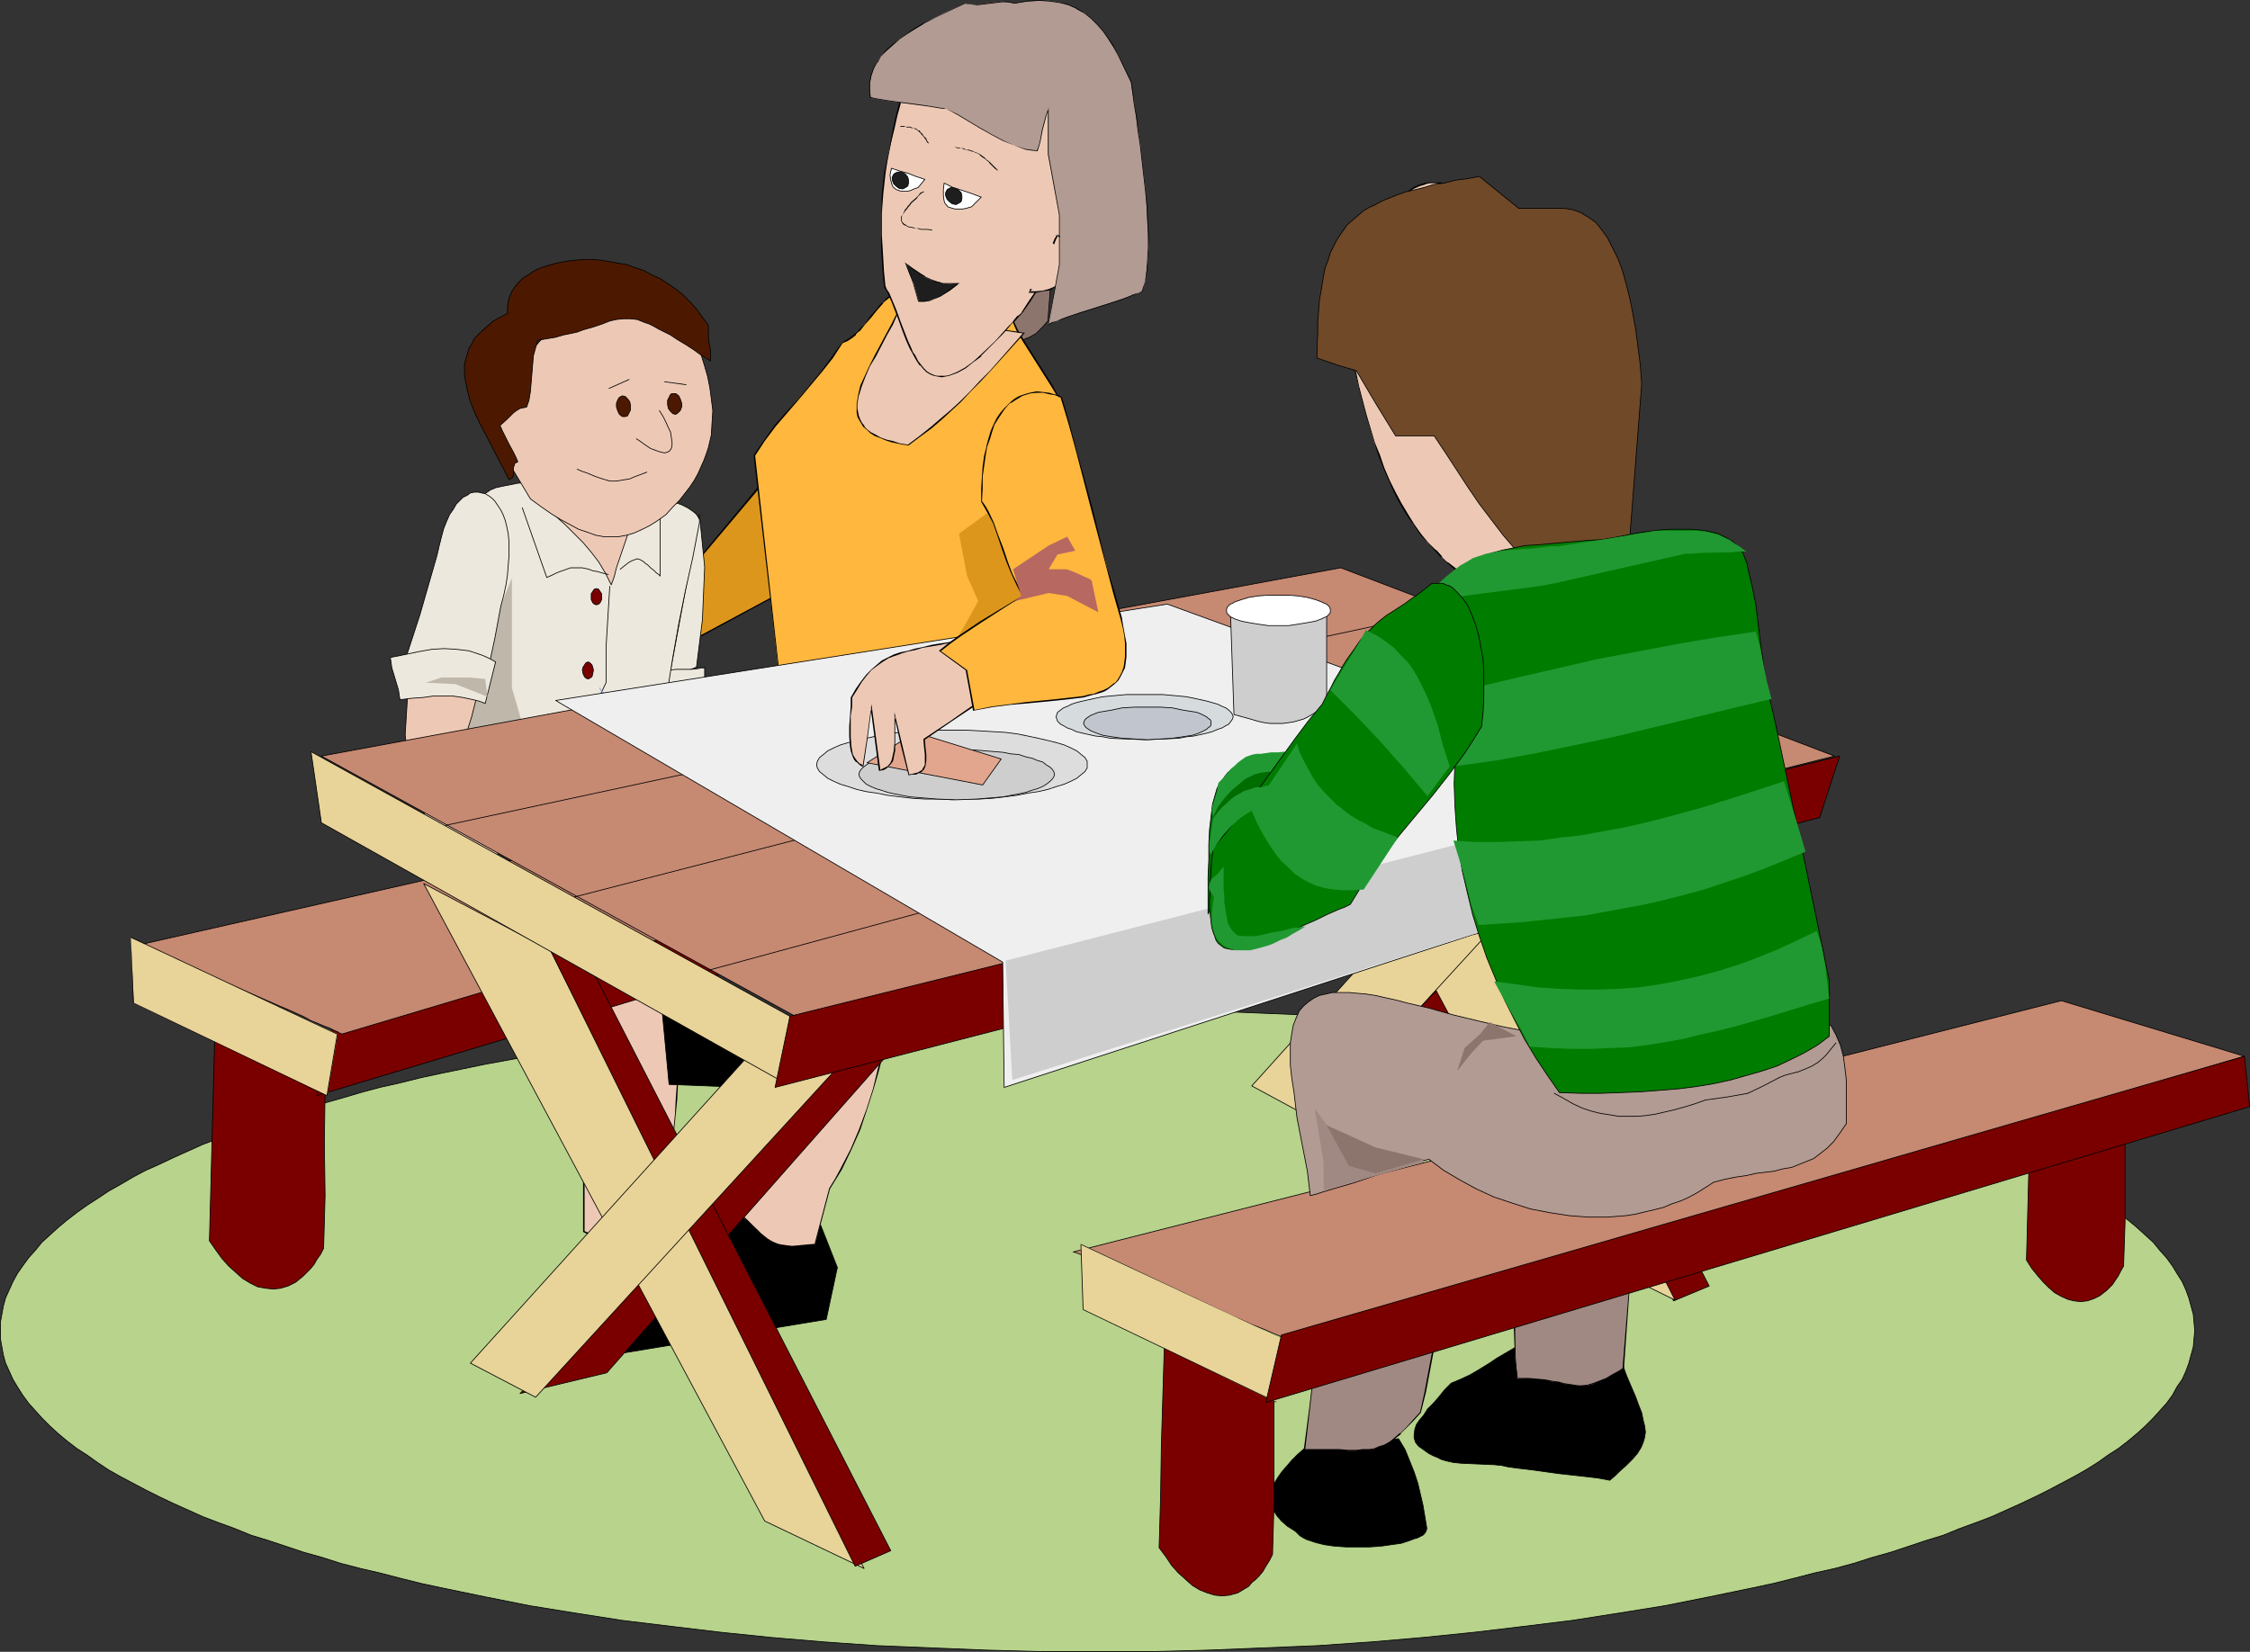 <?xml version="1.0" encoding="UTF-8" standalone="no"?>
<svg
   version="1.0"
   width="129.766mm"
   height="95.291mm"
   id="svg131"
   sodipodi:docname="Family Picnic 1.wmf"
   xmlns:inkscape="http://www.inkscape.org/namespaces/inkscape"
   xmlns:sodipodi="http://sodipodi.sourceforge.net/DTD/sodipodi-0.dtd"
   xmlns="http://www.w3.org/2000/svg"
   xmlns:svg="http://www.w3.org/2000/svg">
  <rect width="100%" height="100%" fill="#333333" stroke="none"/>
  <sodipodi:namedview
     id="namedview131"
     pagecolor="#ffffff"
     bordercolor="#000000"
     borderopacity="0.25"
     inkscape:showpageshadow="2"
     inkscape:pageopacity="0.0"
     inkscape:pagecheckerboard="0"
     inkscape:deskcolor="#d1d1d1"
     inkscape:document-units="mm" />
  <defs
     id="defs1">
    <pattern
       id="WMFhbasepattern"
       patternUnits="userSpaceOnUse"
       width="6"
       height="6"
       x="0"
       y="0" />
  </defs>
  <path
     style="fill:#b7d38c;fill-opacity:1;fill-rule:evenodd;stroke:#000000;stroke-width:0.162px;stroke-linecap:round;stroke-linejoin:round;stroke-miterlimit:4;stroke-dasharray:none;stroke-opacity:1"
     d="m 239.249,220.118 h 12.282 l 12.12,0.323 11.958,0.485 11.635,0.485 11.635,0.808 11.312,0.97 11.15,1.131 10.827,1.293 10.504,1.293 10.342,1.616 10.019,1.778 9.696,1.778 4.686,0.97 4.686,0.97 4.525,0.97 4.525,1.131 4.363,0.97 4.363,1.131 4.202,1.293 4.04,1.131 4.04,1.131 3.878,1.293 3.878,1.293 3.717,1.293 3.555,1.131 3.555,1.455 3.394,1.293 3.232,1.455 3.232,1.455 3.07,1.455 2.909,1.293 2.747,1.455 2.747,1.616 2.586,1.455 2.586,1.616 2.262,1.455 2.262,1.616 2.101,1.616 1.939,1.616 1.778,1.616 1.778,1.616 1.454,1.778 1.454,1.616 1.293,1.778 0.97,1.616 1.131,1.778 0.808,1.778 0.646,1.778 0.485,1.778 0.485,1.778 0.162,1.778 0.162,1.778 -0.162,1.778 -0.162,1.778 -0.485,1.778 -0.485,1.778 -0.646,1.778 -0.808,1.778 -1.131,1.616 -0.97,1.778 -1.293,1.778 -1.454,1.616 -1.454,1.616 -1.778,1.778 -1.778,1.616 -1.939,1.616 -2.101,1.616 -2.262,1.455 -2.262,1.616 -2.586,1.616 -2.586,1.455 -2.747,1.455 -2.747,1.455 -2.909,1.455 -3.07,1.455 -3.232,1.455 -3.232,1.455 -3.394,1.293 -3.555,1.293 -3.555,1.455 -3.717,1.131 -3.878,1.293 -3.878,1.293 -4.04,1.131 -4.04,1.293 -4.202,1.131 -4.363,0.97 -4.363,1.131 -4.525,1.131 -4.525,0.97 -4.686,0.97 -4.686,0.97 -9.696,1.939 -10.019,1.616 -10.342,1.616 -10.504,1.293 -10.827,1.293 -11.15,1.131 -11.312,0.97 -11.635,0.808 -11.635,0.485 -11.958,0.485 -12.12,0.323 h -12.282 -12.282 l -12.12,-0.323 -11.958,-0.485 -11.797,-0.485 -11.474,-0.808 -11.474,-0.97 -10.989,-1.131 -10.827,-1.293 -10.666,-1.293 -10.342,-1.616 -10.019,-1.616 -9.696,-1.939 -4.686,-0.97 -4.686,-0.97 -4.525,-0.97 -4.525,-1.131 -4.363,-1.131 -4.202,-0.97 -4.363,-1.131 -4.04,-1.293 -4.04,-1.131 -3.878,-1.293 -3.878,-1.293 -3.717,-1.131 -3.555,-1.455 -3.555,-1.293 -3.394,-1.293 -3.232,-1.455 -3.232,-1.455 -3.07,-1.455 -2.909,-1.455 -2.747,-1.455 -2.747,-1.455 -2.586,-1.455 -2.424,-1.616 -2.262,-1.616 -2.262,-1.455 -2.101,-1.616 -1.939,-1.616 -1.778,-1.616 L 9.13,309.168 7.676,307.551 6.222,305.935 4.929,304.158 3.798,302.38 2.828,300.764 2.02,298.986 1.212,297.208 0.727,295.43 0.404,293.653 0.081,291.875 v -1.778 -1.778 l 0.323,-1.778 0.323,-1.778 0.485,-1.778 0.808,-1.778 0.808,-1.778 0.97,-1.778 1.131,-1.616 1.293,-1.778 1.454,-1.616 1.454,-1.778 1.778,-1.616 1.778,-1.616 1.939,-1.616 2.101,-1.616 2.262,-1.616 2.262,-1.455 2.424,-1.616 2.586,-1.455 2.747,-1.616 2.747,-1.455 2.909,-1.293 3.07,-1.455 3.232,-1.455 3.232,-1.455 3.394,-1.293 3.555,-1.455 3.555,-1.131 3.717,-1.293 3.878,-1.293 3.878,-1.293 4.04,-1.131 4.04,-1.131 4.363,-1.293 4.202,-1.131 4.363,-0.97 4.525,-1.131 4.525,-0.97 4.686,-0.97 4.686,-0.97 9.696,-1.778 10.019,-1.778 10.342,-1.616 10.666,-1.293 10.827,-1.293 10.989,-1.131 11.474,-0.97 11.474,-0.808 11.797,-0.485 11.958,-0.485 12.12,-0.323 z"
     id="path1" />
  <path
     style="fill:#7a0000;fill-opacity:1;fill-rule:evenodd;stroke:#000000;stroke-width:0.162px;stroke-linecap:round;stroke-linejoin:round;stroke-miterlimit:4;stroke-dasharray:none;stroke-opacity:1"
     d="m 298.394,149.17 9.696,5.98 64.478,125.251 -7.757,3.232 z"
     id="path2" />
  <path
     style="fill:#7a0000;fill-opacity:1;fill-rule:evenodd;stroke:#000000;stroke-width:0.162px;stroke-linecap:round;stroke-linejoin:round;stroke-miterlimit:4;stroke-dasharray:none;stroke-opacity:1"
     d="m 359.64,167.27 10.019,-1.131 -65.448,74.504 -18.907,4.364 z"
     id="path3" />
  <path
     style="fill:#e8d399;fill-opacity:1;fill-rule:evenodd;stroke:#000000;stroke-width:0.162px;stroke-linecap:round;stroke-linejoin:round;stroke-miterlimit:4;stroke-dasharray:none;stroke-opacity:1"
     d="m 269.144,133.978 74.336,138.826 21.654,10.667 -68.357,-134.948 z"
     id="path4" />
  <path
     style="fill:#e8d399;fill-opacity:1;fill-rule:evenodd;stroke:#000000;stroke-width:0.162px;stroke-linecap:round;stroke-linejoin:round;stroke-miterlimit:4;stroke-dasharray:none;stroke-opacity:1"
     d="m 337.986,164.523 -65.125,72.241 14.059,7.596 69.973,-76.443 z"
     id="path5" />
  <path
     style="fill:#000000;fill-opacity:1;fill-rule:evenodd;stroke:#000000;stroke-width:0.162px;stroke-linecap:round;stroke-linejoin:round;stroke-miterlimit:4;stroke-dasharray:none;stroke-opacity:1"
     d="m 178.325,265.693 4.202,10.667 -2.424,11.313 -44.925,7.434 21.17,-31.03 z"
     id="path6" />
  <path
     style="fill:#edc9b5;fill-opacity:1;fill-rule:evenodd;stroke:none"
     d="m 193.839,223.351 -1.131,4.848 -1.131,4.687 -1.293,4.525 -1.293,4.525 -1.616,4.364 -1.939,4.364 -2.101,4.202 -1.293,2.101 -1.293,2.101 -1.454,6.141 -1.616,6.141 -1.939,0.162 -1.616,0.162 h -1.454 -1.131 l -1.131,-0.162 -0.808,-0.162 -0.808,-0.323 -0.808,-0.323 -0.646,-0.485 -0.646,-0.646 -0.808,-0.646 -0.808,-0.808 -0.97,-0.808 -0.97,-0.97 -0.646,-0.485 -0.646,-0.646 -1.293,-1.131 7.595,-22.788 7.757,-22.949 h 0.162 l 0.162,0.162 0.162,0.162 h 0.323 l 0.97,0.323 1.293,0.485 1.293,0.323 1.616,0.646 3.394,0.97 3.232,1.131 1.616,0.323 1.293,0.323 1.131,0.323 h 0.808 0.323 0.162 v 0 z"
     id="path7" />
  <path
     style="fill:#000000;fill-opacity:1;fill-rule:evenodd;stroke:none"
     d="m 194.001,222.219 -1.454,5.98 -1.131,4.687 v -0.162 l -1.131,4.687 -1.454,4.525 -1.616,4.364 -1.778,4.202 -2.262,4.364 -1.131,2.101 -1.293,2.101 -1.616,6.141 -1.616,6.141 0.162,-0.162 -1.939,0.162 -1.616,0.162 -1.454,0.162 -1.131,-0.162 -1.131,-0.162 -0.808,-0.162 v 0 l -0.808,-0.323 -0.646,-0.323 -0.808,-0.485 -0.646,-0.485 v 0 l -0.808,-0.646 -0.808,-0.808 -0.808,-0.808 -1.131,-1.131 -0.485,-0.485 -0.646,-0.485 v -0.162 l -1.454,-1.131 v 0.162 l 7.757,-22.788 7.757,-22.788 h -0.162 0.162 -0.162 l 0.485,0.162 0.323,0.162 v 0 l 0.97,0.323 1.131,0.323 1.454,0.485 1.454,0.485 3.394,1.131 3.394,0.97 v 0 l 1.616,0.485 h -0.162 l 1.454,0.323 v 0 l 1.131,0.162 0.808,0.162 h 0.323 0.162 l 0.162,-0.162 v -1.293 l -0.323,1.131 v 0.162 l 0.162,-0.162 -0.162,0.162 v -0.162 l -0.162,0.162 h 0.162 -0.323 l -0.808,-0.162 -1.131,-0.162 h 0.162 l -1.454,-0.485 v 0 l -1.616,-0.323 h 0.162 l -3.394,-0.97 -3.394,-1.131 -1.454,-0.485 -1.454,-0.485 -1.293,-0.485 -0.808,-0.323 h -0.485 0.162 l -0.485,-0.162 h -0.162 l -7.757,22.788 -7.757,22.949 1.454,1.293 v -0.162 l 0.646,0.646 0.485,0.485 1.131,1.131 0.808,0.808 0.808,0.646 0.808,0.808 v 0 l 0.808,0.646 0.646,0.485 0.808,0.323 0.646,0.323 0.97,0.162 1.131,0.162 h 1.131 1.454 l 1.616,-0.162 1.939,-0.162 1.616,-6.141 1.616,-6.141 1.293,-2.101 1.293,-2.101 2.101,-4.364 1.939,-4.364 1.454,-4.364 1.454,-4.525 1.293,-4.525 v 0 l 1.131,-4.687 1.131,-4.848 h -0.323 z"
     id="path8" />
  <path
     style="fill:#edc9b5;fill-opacity:1;fill-rule:evenodd;stroke:none"
     d="m 147.298,208.644 0.323,2.586 0.162,2.747 0.162,2.909 v 3.071 3.232 3.232 6.626 l -0.485,6.626 -0.162,3.232 -0.323,3.232 -0.485,3.071 -0.323,2.909 -0.646,2.747 -0.485,2.424 0.485,6.465 0.323,6.141 -1.616,0.808 -1.454,0.646 -1.293,0.485 -1.293,0.485 -0.97,0.162 -0.97,0.162 h -0.808 l -0.808,-0.162 -0.808,-0.323 -0.97,-0.323 -0.808,-0.323 -1.131,-0.485 -1.131,-0.485 -1.293,-0.646 -1.454,-0.646 -0.808,-0.323 -0.97,-0.323 v -6.303 -3.394 -17.616 l -0.162,-7.273 v -10.505 -3.394 -6.303 0 h 0.323 l 0.162,-0.162 h 0.323 l 1.131,-0.162 1.454,-0.323 1.616,-0.323 1.778,-0.323 3.878,-0.808 3.717,-0.808 1.778,-0.485 1.454,-0.485 1.293,-0.323 0.323,-0.162 0.485,-0.323 h 0.323 l 0.162,-0.323 v 0 z"
     id="path9" />
  <path
     style="fill:#000000;fill-opacity:1;fill-rule:evenodd;stroke:none"
     d="m 147.137,207.997 0.323,3.232 0.162,2.747 0.162,2.909 v 3.071 l 0.162,3.232 v 3.232 l -0.162,6.626 -0.485,6.626 -0.162,3.232 -0.323,3.232 -0.485,3.071 -0.323,2.909 -0.485,2.747 -0.646,2.424 0.485,6.465 0.485,6.141 v 0 l -1.778,0.646 -1.454,0.646 -1.293,0.485 -1.131,0.485 v 0 l -0.97,0.162 -0.97,0.162 h -0.808 l -0.808,-0.162 v 0 l -0.808,-0.323 -0.808,-0.323 -0.97,-0.323 -0.97,-0.485 -1.131,-0.485 -1.454,-0.485 -1.454,-0.646 -0.808,-0.485 -0.808,-0.323 v 0.162 -6.303 -3.394 -17.616 l -0.162,-7.273 v -10.505 -3.394 -6.303 l -0.162,0.162 v 0 h 0.323 v 0 l 0.162,-0.162 h 0.323 l 1.131,-0.162 1.454,-0.323 1.616,-0.323 1.778,-0.323 3.878,-0.808 3.717,-0.97 v 0 l 1.778,-0.323 1.454,-0.485 1.293,-0.323 0.485,-0.323 0.323,-0.162 0.323,-0.162 0.323,-0.162 v -0.162 l -0.323,-0.808 v 0.646 l 0.162,0.162 v -0.162 l -0.162,0.162 h 0.162 l -0.323,0.162 v 0 l -0.323,0.162 -0.323,0.162 -0.485,0.162 -1.293,0.323 -1.454,0.485 -1.616,0.485 v 0 l -3.717,0.808 -3.878,0.808 -1.778,0.485 -1.616,0.323 -1.454,0.162 -1.131,0.162 -0.323,0.162 h -0.162 -0.162 -0.162 v 0 0.162 l -0.162,6.303 0.162,3.394 v 10.505 7.273 17.616 3.394 6.303 l 0.97,0.485 0.808,0.323 1.616,0.646 1.293,0.646 1.131,0.485 0.97,0.485 0.97,0.323 0.808,0.323 0.97,0.323 v 0 h 0.808 0.808 0.97 l 0.97,-0.323 h 0.162 l 1.131,-0.323 1.293,-0.485 1.454,-0.646 1.778,-0.808 -0.485,-6.303 -0.323,-6.465 0.485,-2.424 0.485,-2.747 0.485,-2.909 0.323,-3.071 0.323,-3.232 0.323,-3.232 0.323,-6.626 0.162,-6.626 v -3.232 -3.232 l -0.162,-3.071 v -2.909 l -0.323,-2.747 -0.162,-2.586 h -0.323 z"
     id="path10" />
  <path
     style="fill:#000000;fill-opacity:1;fill-rule:evenodd;stroke:#000000;stroke-width:0.162px;stroke-linecap:round;stroke-linejoin:round;stroke-miterlimit:4;stroke-dasharray:none;stroke-opacity:1"
     d="m 144.228,219.31 1.616,17.131 20.362,0.808 v -5.01 z"
     id="path11" />
  <path
     style="fill:#000000;fill-opacity:1;fill-rule:evenodd;stroke:#000000;stroke-width:0.162px;stroke-linecap:round;stroke-linejoin:round;stroke-miterlimit:4;stroke-dasharray:none;stroke-opacity:1"
     d="m 353.661,297.37 0.485,1.455 0.485,1.293 0.97,2.263 0.485,1.131 0.485,1.131 0.646,1.778 0.646,1.616 0.323,1.616 0.323,1.293 0.162,1.293 -0.162,1.131 -0.323,1.131 -0.485,1.131 -0.808,1.293 -0.97,1.131 -1.454,1.455 -1.616,1.455 -0.808,0.808 -1.131,0.97 -2.586,-0.485 -2.747,-0.323 -5.818,-0.646 -5.818,-0.808 -2.747,-0.323 -2.424,-0.323 -1.454,-0.323 -1.616,-0.162 -3.717,-0.162 -3.555,-0.162 -1.616,-0.162 -1.454,-0.323 -1.131,-0.323 -0.97,-0.485 -0.808,-0.323 -0.97,-0.485 -1.131,-0.808 -1.131,-0.808 -0.646,-0.808 -0.323,-0.97 v -0.808 l 0.162,-1.131 0.323,-0.97 0.646,-0.97 0.97,-1.131 0.808,-1.293 1.293,-1.293 1.131,-1.293 1.293,-1.616 1.454,-1.455 1.939,-0.808 2.101,-0.97 1.939,-1.131 2.101,-1.293 1.939,-1.293 1.939,-1.131 1.939,-1.131 2.262,-0.646 z"
     id="path12" />
  <path
     style="fill:#a08982;fill-opacity:1;fill-rule:evenodd;stroke:none"
     d="m 355.116,280.4 -1.293,18.101 -1.131,0.485 -0.97,0.646 -1.616,0.97 -1.454,0.646 -1.293,0.485 -1.131,0.323 h -1.131 l -0.97,0.162 -1.131,-0.162 -2.101,-0.323 -1.131,-0.323 -1.293,-0.162 -1.616,-0.323 -1.778,-0.162 -1.939,-0.162 h -2.424 l -0.162,-2.424 -0.323,-2.263 v -4.04 l -0.162,-4.202 -0.162,-2.101 -0.323,-2.424 z"
     id="path13" />
  <path
     style="fill:#000000;fill-opacity:1;fill-rule:evenodd;stroke:none"
     d="m 355.116,280.4 v 0 l -1.454,18.101 v -0.162 l -0.97,0.646 -0.97,0.485 -1.616,0.97 -1.616,0.646 -1.293,0.485 -1.131,0.323 h 0.162 l -1.131,0.162 h -0.97 l -1.131,-0.162 -2.101,-0.323 -1.131,-0.323 -1.293,-0.162 -1.616,-0.323 -1.778,-0.162 -1.939,-0.162 h -2.424 l 0.162,0.162 -0.323,-2.424 -0.162,-2.263 -0.162,-8.242 -0.323,-2.101 -0.162,-2.424 -0.162,0.162 25.533,-2.909 0.162,-0.162 -25.856,2.909 0.323,2.424 0.162,2.101 0.323,8.242 0.162,2.263 0.323,2.424 2.424,0.162 1.939,0.162 1.778,0.162 1.616,0.162 1.293,0.323 1.131,0.162 2.101,0.485 1.131,0.162 0.97,-0.162 1.131,-0.162 v 0 l 1.131,-0.323 1.293,-0.323 1.616,-0.808 1.616,-0.97 0.97,-0.485 1.131,-0.646 1.293,-18.262 z"
     id="path14" />
  <path
     style="fill:#000000;fill-opacity:1;fill-rule:evenodd;stroke:#000000;stroke-width:0.162px;stroke-linecap:round;stroke-linejoin:round;stroke-miterlimit:4;stroke-dasharray:none;stroke-opacity:1"
     d="m 304.858,313.693 1.454,2.424 0.97,2.424 0.97,2.424 0.808,2.424 1.131,4.848 0.808,4.848 v 0.323 l -0.162,0.485 -0.323,0.485 -0.323,0.323 -0.646,0.323 -0.646,0.323 -0.646,0.162 -0.808,0.323 -1.939,0.646 -2.262,0.323 -2.262,0.323 -2.424,0.162 h -2.586 -2.586 l -2.424,-0.162 -2.262,-0.323 -1.939,-0.485 -1.939,-0.646 -0.646,-0.323 -0.808,-0.485 -0.485,-0.485 -0.485,-0.485 -1.778,-1.131 -1.293,-1.131 -0.97,-1.131 -0.808,-1.293 -0.323,-1.131 -0.162,-1.293 v -1.131 l 0.323,-1.293 0.485,-1.131 0.808,-1.293 0.808,-1.131 1.131,-1.293 0.97,-1.131 1.293,-1.293 2.586,-2.263 4.202,-0.323 2.262,-0.162 h 2.262 l 2.424,-0.162 2.586,-0.162 2.747,-0.162 z"
     id="path15" />
  <path
     style="fill:#a08982;fill-opacity:1;fill-rule:evenodd;stroke:none"
     d="m 313.423,290.42 -1.131,4.525 -1.616,8.566 -0.97,4.364 -1.778,1.939 -1.293,1.455 -1.454,1.293 -1.131,0.97 -1.131,0.808 -1.131,0.646 -0.97,0.485 -1.293,0.485 -1.131,0.162 h -1.293 l -1.454,0.162 h -1.778 l -1.939,-0.162 h -2.101 -5.494 l 1.131,-9.697 1.131,-9.858 3.555,-0.646 3.394,-0.808 6.464,-1.616 6.302,-1.455 3.394,-0.808 z"
     id="path16" />
  <path
     style="fill:#000000;fill-opacity:1;fill-rule:evenodd;stroke:none"
     d="m 313.423,290.582 -0.162,-0.162 -1.131,4.525 -1.616,8.566 -0.97,4.364 v 0 l -1.616,1.778 -1.454,1.616 -1.293,1.293 v -0.162 l -1.293,1.131 -0.97,0.808 -1.131,0.646 -1.131,0.323 -1.131,0.485 v 0 l -1.131,0.162 h -1.293 l -1.454,0.162 h -1.778 l -1.939,-0.162 h -2.101 -5.494 l 0.162,0.162 1.131,-9.697 1.131,-9.858 -0.162,0.162 3.555,-0.808 3.394,-0.646 6.464,-1.616 6.302,-1.455 3.394,-0.808 3.717,-0.808 v -0.162 l -3.717,0.646 -3.394,0.808 -6.302,1.616 -6.464,1.455 -3.394,0.808 -3.555,0.808 -1.131,9.858 -1.293,9.858 h 5.656 2.101 1.939 1.778 1.454 1.293 l 1.131,-0.323 h 0.162 l 1.131,-0.323 1.131,-0.485 0.97,-0.646 1.131,-0.808 1.293,-0.97 v -0.162 l 1.293,-1.293 1.454,-1.455 1.616,-1.778 1.131,-4.525 1.616,-8.566 0.97,-4.525 z"
     id="path17" />
  <path
     style="fill:#8c756d;fill-opacity:1;fill-rule:evenodd;stroke:#000000;stroke-width:0.162px;stroke-linecap:round;stroke-linejoin:round;stroke-miterlimit:4;stroke-dasharray:none;stroke-opacity:1"
     d="m 228.421,69.979 -1.293,1.455 -1.293,1.293 -1.454,0.808 -1.616,0.646 -1.778,0.162 h -1.778 l -1.939,-0.323 -1.939,-0.646 7.434,-12.444 7.434,-12.444 -0.97,10.828 z"
     id="path18" />
  <path
     style="fill:#dd961c;fill-opacity:1;fill-rule:evenodd;stroke:none"
     d="m 167.498,103.756 -17.291,20.687 v 15.515 l 19.715,-10.667 z"
     id="path19" />
  <path
     style="fill:#000000;fill-opacity:1;fill-rule:evenodd;stroke:none"
     d="m 167.498,103.433 -17.453,21.01 v 15.838 l 20.038,-10.828 -2.586,-26.02 -0.162,0.323 2.424,25.535 h 0.162 l -19.877,10.667 h 0.323 v -15.515 0 l 17.291,-20.525 -0.323,-0.162 z"
     id="path20" />
  <path
     style="fill:#7a0000;fill-opacity:1;fill-rule:evenodd;stroke:#000000;stroke-width:0.162px;stroke-linecap:round;stroke-linejoin:round;stroke-miterlimit:4;stroke-dasharray:none;stroke-opacity:1"
     d="m 253.793,293.653 -0.646,21.818 -0.162,10.99 -0.323,10.99 1.454,1.939 1.293,1.939 1.454,1.616 1.616,1.455 1.454,1.293 1.616,0.97 1.616,0.646 1.616,0.485 1.616,0.162 1.616,-0.162 1.778,-0.485 1.616,-0.97 0.808,-0.485 0.646,-0.808 0.808,-0.646 0.808,-0.808 0.808,-0.97 0.646,-1.131 0.808,-1.293 0.646,-1.293 0.162,-5.495 0.162,-5.818 v -22.949 -5.818 l 0.323,-5.656 h -1.131 -0.97 -1.616 l -1.778,0.162 h -1.939 l -4.363,0.162 h -4.363 -1.939 -1.939 -1.616 l -1.293,0.162 z"
     id="path21" />
  <path
     style="fill:#7a0000;fill-opacity:1;fill-rule:evenodd;stroke:#000000;stroke-width:0.162px;stroke-linecap:round;stroke-linejoin:round;stroke-miterlimit:4;stroke-dasharray:none;stroke-opacity:1"
     d="m 46.783,226.744 -1.131,43.797 1.454,2.101 1.293,1.778 1.454,1.616 1.616,1.455 1.454,1.293 1.616,0.97 1.616,0.808 1.778,0.323 1.616,0.162 1.616,-0.162 1.616,-0.485 1.616,-0.808 0.808,-0.646 0.808,-0.646 0.808,-0.808 0.808,-0.808 0.808,-0.97 0.646,-1.131 0.808,-1.131 0.646,-1.293 0.162,-5.656 0.162,-5.818 -0.162,-11.475 0.162,-11.475 v -5.818 l 0.323,-5.656 h -1.131 l -1.131,0.162 h -3.232 -1.939 l -4.363,0.162 H 55.025 52.924 49.53 l -1.293,0.162 z"
     id="path22" />
  <path
     style="fill:#7a0000;fill-opacity:1;fill-rule:evenodd;stroke:#000000;stroke-width:0.162px;stroke-linecap:round;stroke-linejoin:round;stroke-miterlimit:4;stroke-dasharray:none;stroke-opacity:1"
     d="m 442.703,237.249 -0.485,18.747 -0.485,18.747 1.131,1.778 1.293,1.616 1.131,1.293 1.293,1.293 1.293,1.131 1.454,0.808 1.454,0.646 1.293,0.323 1.454,0.162 1.454,-0.162 1.454,-0.485 1.293,-0.646 1.454,-1.131 1.293,-1.293 1.293,-1.939 0.485,-0.97 0.646,-1.131 0.323,-9.697 v -9.858 -9.858 -4.848 l 0.323,-4.848 h -0.97 -0.97 -2.747 l -1.778,0.162 h -3.717 -3.717 l -1.778,0.162 h -2.909 -1.131 z"
     id="path23" />
  <path
     style="fill:#7a0000;fill-opacity:1;fill-rule:evenodd;stroke:#000000;stroke-width:0.162px;stroke-linecap:round;stroke-linejoin:round;stroke-miterlimit:4;stroke-dasharray:none;stroke-opacity:1"
     d="m 235.693,170.341 -0.323,18.747 -0.323,9.535 -0.323,9.212 1.293,1.778 1.131,1.616 1.293,1.455 1.293,1.131 1.293,1.131 1.293,0.808 1.454,0.646 1.454,0.323 1.293,0.162 1.454,-0.162 1.293,-0.323 1.454,-0.808 1.293,-0.97 1.454,-1.455 1.293,-1.778 0.646,-0.97 0.485,-1.131 0.162,-4.848 0.162,-4.848 v -19.879 -4.848 l 0.162,-4.848 h -0.808 l -0.97,0.162 h -2.747 -1.778 -3.555 l -3.878,0.162 h -1.778 -2.909 -1.131 z"
     id="path24" />
  <path
     style="fill:#ede8dd;fill-opacity:1;fill-rule:evenodd;stroke:#000000;stroke-width:0.162px;stroke-linecap:round;stroke-linejoin:round;stroke-miterlimit:4;stroke-dasharray:none;stroke-opacity:1"
     d="m 152.469,112.16 1.131,11.475 -0.485,11.475 -1.293,10.343 -5.979,2.424 z"
     id="path25" />
  <path
     style="fill:#edc9b5;fill-opacity:1;fill-rule:evenodd;stroke:#000000;stroke-width:0.162px;stroke-linecap:round;stroke-linejoin:round;stroke-miterlimit:4;stroke-dasharray:none;stroke-opacity:1"
     d="m 152.469,153.857 0.646,12.121 -10.989,-0.646 v -9.697 z"
     id="path26" />
  <path
     style="fill:#ede8dd;fill-opacity:1;fill-rule:evenodd;stroke:#000000;stroke-width:0.162px;stroke-linecap:round;stroke-linejoin:round;stroke-miterlimit:4;stroke-dasharray:none;stroke-opacity:1"
     d="m 153.601,145.453 v 9.05 l -9.05,3.071 v -11.475 h 1.454 l 1.454,-0.162 h 3.232 l 1.454,-0.162 0.646,-0.162 h 0.323 0.323 z"
     id="path27" />
  <path
     style="fill:#ede8dd;fill-opacity:1;fill-rule:evenodd;stroke:#000000;stroke-width:0.162px;stroke-linecap:round;stroke-linejoin:round;stroke-miterlimit:4;stroke-dasharray:none;stroke-opacity:1"
     d="m 152.469,113.938 -1.454,7.596 -1.616,7.273 -1.454,7.273 -1.293,7.273 -1.131,7.111 -0.323,3.717 -0.323,3.717 -0.323,3.717 v 3.717 3.879 l 0.323,3.879 -3.394,0.97 -3.232,0.808 -3.232,0.646 -3.07,0.646 -3.07,0.323 -2.909,0.162 -2.909,0.162 h -2.747 l -2.909,-0.162 -2.747,-0.323 -2.586,-0.323 -2.586,-0.646 -2.747,-0.646 -2.424,-0.646 -2.424,-0.97 -2.424,-0.97 -0.162,-3.556 -0.162,-3.556 v -3.879 l -0.162,-4.04 v -8.242 l 0.162,-8.404 0.323,-4.202 0.323,-4.202 0.323,-4.04 0.485,-4.04 0.646,-3.879 0.97,-3.556 0.97,-3.556 0.97,-3.232 0.323,-0.808 0.485,-0.808 0.97,-0.646 0.97,-0.646 1.131,-0.485 1.454,-0.323 1.616,-0.323 1.616,-0.323 1.778,-0.162 1.939,-0.162 h 2.101 2.101 l 4.363,0.162 4.525,0.485 4.525,0.485 4.202,0.808 2.101,0.485 1.939,0.485 1.778,0.485 1.778,0.646 1.454,0.485 1.293,0.485 1.293,0.646 0.97,0.646 0.808,0.646 0.485,0.646 0.323,0.646 z"
     id="path28" />
  <path
     style="fill:#bfb7aa;fill-opacity:1;fill-rule:evenodd;stroke:none"
     d="m 111.585,126.059 v 23.919 l 2.909,10.02 3.555,4.848 -0.808,4.525 -12.12,6.788 -9.696,-10.667 z"
     id="path29" />
  <path
     style="fill:#ede8dd;fill-opacity:1;fill-rule:evenodd;stroke:#000000;stroke-width:0.162px;stroke-linecap:round;stroke-linejoin:round;stroke-miterlimit:4;stroke-dasharray:none;stroke-opacity:1"
     d="m 109.161,132.2 -1.293,6.949 -1.454,6.788 -9.696,0.97 -9.696,0.97 2.262,-6.949 2.262,-6.949 3.717,-12.929 0.485,-2.101 0.485,-1.939 0.485,-1.778 0.646,-1.616 0.646,-1.455 0.808,-1.131 0.646,-1.131 0.808,-0.808 0.646,-0.646 0.97,-0.485 0.646,-0.485 0.808,-0.162 h 0.97 l 0.646,0.162 0.808,0.162 0.808,0.485 0.646,0.485 0.646,0.646 0.646,0.97 0.646,0.97 0.485,0.97 0.485,1.293 0.323,1.293 0.323,1.616 0.162,1.616 v 1.616 1.778 l -0.162,1.939 -0.162,2.101 -0.323,2.101 -0.485,2.263 z"
     id="path30" />
  <path
     style="fill:#edc9b5;fill-opacity:1;fill-rule:evenodd;stroke:#000000;stroke-width:0.162px;stroke-linecap:round;stroke-linejoin:round;stroke-miterlimit:4;stroke-dasharray:none;stroke-opacity:1"
     d="m 138.572,111.514 -0.646,1.778 -0.646,1.939 -2.909,8.566 -0.485,1.939 -0.646,1.778 -1.293,-2.586 -1.454,-2.424 -1.616,-2.101 -1.778,-2.101 -1.939,-1.939 -1.778,-1.778 -1.778,-1.616 -1.616,-1.616 h 2.101 l 2.262,0.162 h 4.848 l 4.848,-0.162 2.262,0.162 z"
     id="path31" />
  <path
     style="fill:none;stroke:#000000;stroke-width:0.162px;stroke-linecap:round;stroke-linejoin:round;stroke-miterlimit:4;stroke-dasharray:none;stroke-opacity:1"
     d="m 132.593,125.251 -1.293,-0.323 -1.131,-0.323 -0.97,-0.162 -0.808,-0.323 -1.454,-0.323 h -1.293 -1.293 l -1.293,0.485 -0.97,0.323 -0.808,0.323 -0.97,0.485 -1.131,0.485"
     id="path32" />
  <path
     style="fill:none;stroke:#000000;stroke-width:0.162px;stroke-linecap:round;stroke-linejoin:round;stroke-miterlimit:4;stroke-dasharray:none;stroke-opacity:1"
     d="m 119.18,125.897 -5.333,-15.192"
     id="path33" />
  <path
     style="fill:none;stroke:#000000;stroke-width:0.162px;stroke-linecap:round;stroke-linejoin:round;stroke-miterlimit:4;stroke-dasharray:none;stroke-opacity:1"
     d="m 135.178,124.12 0.808,-0.646 0.808,-0.646 0.485,-0.323 0.646,-0.323 0.485,-0.162 0.323,-0.162 h 0.323 l 0.485,0.162 0.808,0.485 0.323,0.323 0.485,0.323 0.646,0.646 0.646,0.485 0.646,0.646 0.485,0.323 0.323,0.323"
     id="path34" />
  <path
     style="fill:none;stroke:#000000;stroke-width:0.162px;stroke-linecap:round;stroke-linejoin:round;stroke-miterlimit:4;stroke-dasharray:none;stroke-opacity:1"
     d="M 143.905,125.574 V 110.221"
     id="path35" />
  <path
     style="fill:none;stroke:#000000;stroke-width:0.162px;stroke-linecap:round;stroke-linejoin:round;stroke-miterlimit:4;stroke-dasharray:none;stroke-opacity:1"
     d="m 132.916,127.837 -0.323,5.333 -0.485,7.919 v 7.757 l -1.778,3.717 v 6.949 l -0.485,15.192"
     id="path36" />
  <path
     style="fill:#91a3e0;fill-opacity:1;fill-rule:evenodd;stroke:none"
     d="m 113.847,175.028 -12.12,-10.99 -0.162,0.162 12.282,10.99 z"
     id="path37" />
  <path
     style="fill:#91a3e0;fill-opacity:1;fill-rule:evenodd;stroke:none"
     d="m 144.713,160.321 v 0 l -0.646,-0.485 -0.485,-0.162 -0.485,-0.162 -0.646,-0.323 -0.97,-0.485 -0.485,-0.323 -0.485,-0.323 -0.485,-0.162 -0.323,-0.323 -0.646,-0.323 -0.323,-0.323 -0.485,-0.323 -0.485,-0.323 -0.485,-0.323 -0.323,-0.162 -0.485,-0.485 -0.485,-0.162 -0.323,-0.323 -0.485,-0.485 -0.485,-0.323 -0.323,-0.323 -0.323,-0.485 -0.485,-0.323 -0.323,-0.323 -0.808,-0.808 -0.323,-0.323 -1.131,-1.131 -0.162,-0.323 v -0.162 l -0.162,0.162 v 0 l 0.162,0.485 1.131,1.131 0.323,0.323 0.808,0.808 0.485,0.323 0.323,0.323 0.323,0.485 0.485,0.323 0.323,0.323 0.485,0.323 0.485,0.323 0.323,0.323 0.485,0.485 0.323,0.162 0.646,0.323 0.323,0.323 0.485,0.323 0.485,0.323 0.485,0.323 0.485,0.162 0.485,0.323 0.485,0.323 0.485,0.162 0.97,0.646 0.646,0.323 0.485,0.162 0.485,0.162 0.485,0.323 z"
     id="path38" />
  <path
     style="fill:#91a3e0;fill-opacity:1;fill-rule:evenodd;stroke:none"
     d="m 145.844,149.17 v 0 l -0.646,0.97 -0.485,0.97 -1.131,1.939 -0.485,0.808 -0.646,0.646 -0.485,0.808 -0.485,0.646 -1.131,1.293 -0.485,0.646 -0.485,0.485 -0.485,0.485 -0.485,0.485 -0.485,0.323 -0.485,0.646 -0.485,0.323 -0.323,0.323 -0.646,0.323 -0.323,0.323 -0.485,0.485 -0.808,0.646 -0.485,0.323 -0.485,0.323 -0.323,0.323 -0.97,0.808 -0.323,0.323 -0.485,0.485 -0.323,0.485 -0.323,0.485 0.162,0.162 0.323,-0.646 0.323,-0.323 0.485,-0.485 0.323,-0.323 0.97,-0.808 0.323,-0.323 0.485,-0.323 0.323,-0.485 0.97,-0.646 0.485,-0.323 0.323,-0.323 0.485,-0.323 0.485,-0.485 0.485,-0.323 0.485,-0.485 0.485,-0.323 0.485,-0.485 0.485,-0.485 0.485,-0.646 0.485,-0.485 0.97,-1.293 0.646,-0.646 0.485,-0.808 0.485,-0.646 0.485,-0.808 1.293,-1.939 0.485,-1.131 0.646,-0.97 v 0 z"
     id="path39" />
  <path
     style="fill:#edc9b5;fill-opacity:1;fill-rule:evenodd;stroke:#000000;stroke-width:0.162px;stroke-linecap:round;stroke-linejoin:round;stroke-miterlimit:4;stroke-dasharray:none;stroke-opacity:1"
     d="m 151.338,71.757 0.485,1.939 0.485,1.939 0.646,2.101 0.646,2.101 0.646,2.263 0.485,2.424 0.323,2.424 0.323,2.586 -0.162,2.586 -0.162,2.747 -0.646,2.747 -0.485,1.455 -0.485,1.293 -0.646,1.455 -0.646,1.455 -0.808,1.455 -0.97,1.455 -1.131,1.455 -1.131,1.455 -1.454,1.455 -1.454,1.616 -1.778,1.293 -1.778,1.131 -1.616,0.808 -1.778,0.808 -1.616,0.485 -1.778,0.323 h -1.616 -1.616 l -1.778,-0.323 -1.778,-0.646 -1.939,-0.646 -1.778,-0.97 -2.101,-1.131 -2.101,-1.293 -2.101,-1.455 -2.424,-1.778 -3.878,-6.465 -4.202,-6.626 0.485,-2.101 0.646,-1.939 0.646,-1.939 0.485,-1.778 0.646,-1.778 0.808,-1.616 0.646,-1.455 0.646,-1.455 1.616,-2.747 1.616,-2.263 1.616,-1.939 1.616,-1.778 1.939,-1.455 1.778,-1.131 1.778,-0.97 1.778,-0.808 1.939,-0.646 1.778,-0.323 1.939,-0.323 h 1.778 1.778 l 1.616,0.323 1.778,0.162 1.616,0.323 1.454,0.485 1.454,0.323 1.454,0.646 1.293,0.323 1.131,0.485 0.97,0.485 0.97,0.323 0.646,0.323 0.646,0.323 0.485,0.162 h 0.162 z"
     id="path40" />
  <path
     style="fill:#4c1900;fill-opacity:1;fill-rule:evenodd;stroke:#000000;stroke-width:0.162px;stroke-linecap:round;stroke-linejoin:round;stroke-miterlimit:4;stroke-dasharray:none;stroke-opacity:1"
     d="m 117.241,74.181 -0.485,1.616 -0.485,1.778 -0.162,1.939 -0.162,1.939 -0.323,3.879 -0.323,1.939 -0.485,1.455 -0.646,0.162 -0.808,0.162 -0.808,0.485 -0.646,0.485 -1.454,1.455 -1.454,1.293 0.485,1.131 0.485,0.97 0.97,1.939 0.97,1.778 0.485,0.97 0.485,1.131 -0.323,0.162 -0.323,0.162 -0.162,0.485 -0.162,0.485 v 0.646 0.485 0.646 l -0.323,0.485 -0.323,0.162 -0.323,0.162 -1.131,-2.263 -1.293,-2.424 -2.586,-5.01 -1.293,-2.424 -1.131,-2.424 -0.97,-2.424 -0.646,-2.424 -0.485,-2.424 -0.162,-1.131 v -1.131 -1.131 l 0.323,-1.131 0.323,-1.131 0.323,-1.131 0.646,-0.97 0.485,-1.131 0.97,-0.97 0.97,-0.97 1.131,-0.97 1.131,-0.97 1.454,-0.808 1.616,-0.808 v -1.293 l 0.162,-1.293 0.323,-1.131 0.485,-1.131 0.646,-0.97 0.808,-0.97 0.97,-0.97 1.131,-0.646 1.131,-0.808 1.293,-0.646 1.454,-0.485 1.616,-0.485 1.454,-0.323 1.778,-0.323 1.616,-0.162 1.939,-0.162 h 1.778 l 1.778,0.162 1.939,0.323 1.778,0.323 1.939,0.323 1.778,0.646 1.939,0.646 1.778,0.97 1.778,0.808 1.778,1.131 1.616,1.131 1.616,1.293 1.454,1.455 1.454,1.616 1.293,1.778 1.293,1.778 v 2.424 l 0.162,1.616 0.162,0.646 0.162,0.808 v 0.97 1.293 l -2.101,-1.293 -1.778,-1.293 -1.778,-1.131 -1.616,-0.97 -1.454,-0.97 -1.293,-0.646 -1.293,-0.646 -1.131,-0.646 -0.97,-0.485 -0.97,-0.323 -0.808,-0.323 -0.808,-0.323 -1.616,-0.162 h -1.293 l -1.616,0.162 -1.454,0.323 -1.616,0.646 -0.97,0.323 -0.97,0.323 -1.131,0.323 -1.131,0.323 -1.293,0.485 -1.454,0.323 -1.616,0.323 -1.616,0.485 -1.939,0.323 z"
     id="path41" />
  <path
     style="fill:none;stroke:#000000;stroke-width:0.162px;stroke-linecap:round;stroke-linejoin:round;stroke-miterlimit:4;stroke-dasharray:none;stroke-opacity:1"
     d="m 143.743,89.534 0.808,1.293 0.646,1.293 0.485,1.131 0.485,0.97 0.162,1.131 0.162,0.97 v 0.808 l -0.162,0.646 -0.323,0.485 -0.485,0.323 -0.646,0.162 -0.808,-0.162 -0.97,-0.323 -1.293,-0.485 -1.454,-0.97 -0.646,-0.485 -0.97,-0.646"
     id="path42" />
  <path
     style="fill:none;stroke:#000000;stroke-width:0.162px;stroke-linecap:round;stroke-linejoin:round;stroke-miterlimit:4;stroke-dasharray:none;stroke-opacity:1"
     d="m 140.996,102.948 -1.293,0.485 -1.293,0.485 -1.131,0.485 -0.97,0.162 -0.97,0.162 -0.97,0.162 h -1.454 l -1.616,-0.485 -1.454,-0.485 -1.939,-0.808 -0.97,-0.323 -1.131,-0.485"
     id="path43" />
  <path
     style="fill:#4c1900;fill-opacity:1;fill-rule:evenodd;stroke:#000000;stroke-width:0.162px;stroke-linecap:round;stroke-linejoin:round;stroke-miterlimit:4;stroke-dasharray:none;stroke-opacity:1"
     d="m 146.652,85.817 h -0.162 l -0.323,0.162 -0.323,0.646 -0.323,0.646 v 0.97 l 0.162,0.808 0.485,0.646 0.485,0.485 0.646,0.162 0.485,-0.323 0.485,-0.485 0.323,-0.808 v -0.808 l -0.323,-0.97 -0.323,-0.646 -0.646,-0.485 h -0.323 z"
     id="path44" />
  <path
     style="fill:#4c1900;fill-opacity:1;fill-rule:evenodd;stroke:#000000;stroke-width:0.162px;stroke-linecap:round;stroke-linejoin:round;stroke-miterlimit:4;stroke-dasharray:none;stroke-opacity:1"
     d="m 135.663,86.302 -0.323,0.162 -0.323,0.162 -0.323,0.485 -0.323,0.808 v 0.808 l 0.323,0.97 0.323,0.646 0.646,0.485 h 0.646 l 0.485,-0.162 0.323,-0.646 0.323,-0.646 v -0.97 l -0.162,-0.808 -0.485,-0.646 -0.485,-0.485 z"
     id="path45" />
  <path
     style="fill:none;stroke:#000000;stroke-width:0.162px;stroke-linecap:round;stroke-linejoin:round;stroke-miterlimit:4;stroke-dasharray:none;stroke-opacity:1"
     d="m 149.561,83.878 -4.686,-0.646"
     id="path46" />
  <path
     style="fill:#7a0000;fill-opacity:1;fill-rule:evenodd;stroke:#000000;stroke-width:0.162px;stroke-linecap:round;stroke-linejoin:round;stroke-miterlimit:4;stroke-dasharray:none;stroke-opacity:1"
     d="m 72.478,224.32 209.757,-60.928 1.131,10.99 -214.281,64.484 z"
     id="path47" />
  <path
     style="fill:none;stroke:#000000;stroke-width:0.162px;stroke-linecap:round;stroke-linejoin:round;stroke-miterlimit:4;stroke-dasharray:none;stroke-opacity:1"
     d="m 137.117,82.746 -4.363,1.939"
     id="path48" />
  <path
     style="fill:#edc9b5;fill-opacity:1;fill-rule:evenodd;stroke:#000000;stroke-width:0.162px;stroke-linecap:round;stroke-linejoin:round;stroke-miterlimit:4;stroke-dasharray:none;stroke-opacity:1"
     d="m 104.474,144.968 v 1.616 1.455 l -0.162,1.455 -0.162,1.455 -0.646,2.586 -0.646,2.586 -0.808,2.586 -0.323,1.616 -0.162,1.455 -0.323,1.616 -0.162,1.778 v 1.939 l 0.162,1.939 0.808,0.646 0.97,0.485 1.131,0.162 1.131,0.162 1.131,0.162 1.131,0.323 0.97,0.323 0.808,0.646 v 1.778 1.616 l 0.808,6.465 0.162,1.616 -0.162,1.778 -1.293,0.808 -1.293,0.485 -0.97,0.323 -0.646,0.162 -0.646,-0.162 -0.485,-0.485 -0.162,-0.646 v -0.808 l -1.131,0.646 -0.97,0.485 -0.808,0.323 -0.646,0.162 -0.485,-0.162 -0.323,-0.485 -0.162,-0.646 v -0.808 l -0.97,0.808 -0.97,0.646 -0.646,0.323 -0.646,0.162 -0.485,-0.162 -0.485,-0.323 -0.323,-0.646 -0.162,-0.808 -0.808,0.646 -0.808,0.485 -0.485,0.323 h -0.646 -0.323 l -0.323,-0.323 -0.323,-0.485 v -0.646 l 0.97,-8.404 -1.293,-0.162 -0.808,-0.323 -0.808,-0.485 -0.485,-0.485 -0.485,-0.646 -0.323,-0.646 -0.162,-0.97 v -0.97 -2.101 -1.293 l 0.162,-2.909 v -3.232 l -0.162,-1.616 0.485,-7.919 0.485,-8.081 1.939,-0.162 h 1.939 l 7.434,1.131 1.939,0.162 z"
     id="path49" />
  <path
     style="fill:#c68972;fill-opacity:1;fill-rule:evenodd;stroke:#000000;stroke-width:0.162px;stroke-linecap:round;stroke-linejoin:round;stroke-miterlimit:4;stroke-dasharray:none;stroke-opacity:1"
     d="m 30.138,206.058 220.261,-49.939 31.835,7.273 -207.656,62.06 v 0 l -0.485,-0.162 -0.485,-0.323 -0.808,-0.323 -0.97,-0.485 -1.293,-0.485 -1.131,-0.485 -1.616,-0.646 -1.454,-0.808 -1.778,-0.808 -1.778,-0.808 -1.939,-0.808 -4.04,-1.778 -8.08,-3.555 -4.04,-1.778 -3.717,-1.616 -1.778,-0.808 -1.616,-0.646 -1.616,-0.646 -1.293,-0.646 -1.293,-0.485 -0.97,-0.485 -0.97,-0.323 -0.646,-0.323 -0.485,-0.162 z"
     id="path50" />
  <path
     style="fill:#ede8dd;fill-opacity:1;fill-rule:evenodd;stroke:#000000;stroke-width:0.162px;stroke-linecap:round;stroke-linejoin:round;stroke-miterlimit:4;stroke-dasharray:none;stroke-opacity:1"
     d="m 108.029,144.321 -1.454,-0.808 -1.454,-0.646 -1.454,-0.485 -1.454,-0.485 -1.293,-0.162 -1.454,-0.162 -2.586,-0.162 -2.747,0.162 -2.747,0.485 -3.07,0.646 -3.232,0.646 0.162,1.131 0.162,1.131 1.454,4.848 0.162,1.131 0.162,0.97 2.586,-0.323 2.424,-0.162 2.262,-0.323 h 2.101 2.101 l 2.262,0.323 2.262,0.485 1.293,0.323 1.293,0.485 1.131,-4.525 z"
     id="path51" />
  <path
     style="fill:#bfb7aa;fill-opacity:1;fill-rule:evenodd;stroke:none"
     d="m 105.767,148.038 -3.394,-0.323 h -6.141 l -3.394,1.131 6.464,0.323 6.949,2.747 z"
     id="path52" />
  <path
     style="fill:#bfb7aa;fill-opacity:1;fill-rule:evenodd;stroke:none"
     d="m 153.439,149.008 -5.333,0.646 -2.424,1.778 4.04,0.162 3.555,0.162 z"
     id="path53" />
  <path
     style="fill:#7a0000;fill-opacity:1;fill-rule:evenodd;stroke:#000000;stroke-width:0.162px;stroke-linecap:round;stroke-linejoin:round;stroke-miterlimit:4;stroke-dasharray:none;stroke-opacity:1"
     d="m 128.229,144.321 -0.485,0.162 -0.323,0.485 -0.323,0.485 -0.162,0.646 0.162,0.808 0.323,0.646 0.323,0.323 0.485,0.162 0.323,-0.162 0.485,-0.323 0.162,-0.646 0.162,-0.808 -0.162,-0.646 -0.162,-0.485 -0.485,-0.485 z"
     id="path54" />
  <path
     style="fill:#7a0000;fill-opacity:1;fill-rule:evenodd;stroke:#000000;stroke-width:0.162px;stroke-linecap:round;stroke-linejoin:round;stroke-miterlimit:4;stroke-dasharray:none;stroke-opacity:1"
     d="m 130.007,128.322 -0.485,0.162 -0.323,0.485 -0.323,0.485 v 0.646 0.646 l 0.323,0.646 0.323,0.323 0.485,0.162 0.485,-0.162 0.323,-0.323 0.323,-0.646 v -0.646 -0.646 l -0.323,-0.485 -0.323,-0.485 z"
     id="path55" />
  <path
     style="fill:#c68972;fill-opacity:1;fill-rule:evenodd;stroke:#000000;stroke-width:0.162px;stroke-linecap:round;stroke-linejoin:round;stroke-miterlimit:4;stroke-dasharray:none;stroke-opacity:1"
     d="M 70.054,164.846 173.316,221.573 399.879,164.846 292.253,123.796 Z"
     id="path56" />
  <path
     style="fill:none;stroke:#000000;stroke-width:0.162px;stroke-linecap:round;stroke-linejoin:round;stroke-miterlimit:4;stroke-dasharray:none;stroke-opacity:1"
     d="M 94.455,180.523 312.13,133.816"
     id="path57" />
  <path
     style="fill:none;stroke:#000000;stroke-width:0.162px;stroke-linecap:round;stroke-linejoin:round;stroke-miterlimit:4;stroke-dasharray:none;stroke-opacity:1"
     d="M 123.381,196.038 334.431,141.574"
     id="path58" />
  <path
     style="fill:none;stroke:#000000;stroke-width:0.162px;stroke-linecap:round;stroke-linejoin:round;stroke-miterlimit:4;stroke-dasharray:none;stroke-opacity:1"
     d="m 154.409,211.553 212.181,-57.696"
     id="path59" />
  <path
     style="fill:#c68972;fill-opacity:1;fill-rule:evenodd;stroke:#000000;stroke-width:0.162px;stroke-linecap:round;stroke-linejoin:round;stroke-miterlimit:4;stroke-dasharray:none;stroke-opacity:1"
     d="m 233.916,272.966 215.413,-54.787 39.915,12.121 -207.817,62.06 v 0 l -0.485,-0.162 -0.646,-0.323 -0.808,-0.323 -1.131,-0.485 -1.131,-0.485 -1.454,-0.646 -1.616,-0.646 -1.616,-0.646 -1.778,-0.808 -1.939,-0.808 -2.101,-0.808 -4.202,-1.778 -8.888,-3.555 -4.202,-1.778 -2.101,-0.97 -1.939,-0.646 -1.939,-0.808 -1.616,-0.646 -1.616,-0.808 -1.616,-0.485 -1.293,-0.485 -1.131,-0.485 -0.808,-0.323 -0.808,-0.323 -0.485,-0.162 z"
     id="path60" />
  <path
     style="fill:#e8d399;fill-opacity:1;fill-rule:evenodd;stroke:none"
     d="m 235.532,271.188 0.485,14.222 42.178,20.363 2.262,-13.414 z"
     id="path61" />
  <path
     style="fill:#000000;fill-opacity:1;fill-rule:evenodd;stroke:none"
     d="m 235.532,271.188 0.485,14.384 42.178,20.202 2.262,-13.414 -44.925,-21.171 v 0.162 l 44.925,21.01 h -0.162 l -2.101,13.414 v -0.162 l -42.178,-20.202 h 0.162 l -0.485,-14.222 -0.162,0.162 z"
     id="path62" />
  <path
     style="fill:#e8d399;fill-opacity:1;fill-rule:evenodd;stroke:none"
     d="m 28.522,204.442 0.646,14.222 42.178,20.202 2.262,-13.414 z"
     id="path63" />
  <path
     style="fill:#000000;fill-opacity:1;fill-rule:evenodd;stroke:none"
     d="m 28.522,204.28 0.485,14.384 42.339,20.363 2.262,-13.576 -45.086,-21.171 v 0.162 l 45.086,21.171 -0.162,-0.162 -2.262,13.414 h 0.162 L 29.169,218.664 v 0 l -0.646,-14.222 v 0 z"
     id="path64" />
  <path
     style="fill:#7a0000;fill-opacity:1;fill-rule:evenodd;stroke:#000000;stroke-width:0.162px;stroke-linecap:round;stroke-linejoin:round;stroke-miterlimit:4;stroke-dasharray:none;stroke-opacity:1"
     d="m 279.325,291.067 209.918,-60.767 1.131,10.99 -214.443,64.484 z"
     id="path65" />
  <path
     style="fill:#7a0000;fill-opacity:1;fill-rule:evenodd;stroke:#000000;stroke-width:0.162px;stroke-linecap:round;stroke-linejoin:round;stroke-miterlimit:4;stroke-dasharray:none;stroke-opacity:1"
     d="m 187.86,225.936 10.019,-0.97 -65.61,74.342 -18.907,4.525 z"
     id="path66" />
  <path
     style="fill:#e8d399;fill-opacity:1;fill-rule:evenodd;stroke:#000000;stroke-width:0.162px;stroke-linecap:round;stroke-linejoin:round;stroke-miterlimit:4;stroke-dasharray:none;stroke-opacity:1"
     d="m 92.354,192.644 74.336,138.988 21.654,10.343 -68.357,-134.786 z"
     id="path67" />
  <path
     style="fill:#7a0000;fill-opacity:1;fill-rule:evenodd;stroke:#000000;stroke-width:0.162px;stroke-linecap:round;stroke-linejoin:round;stroke-miterlimit:4;stroke-dasharray:none;stroke-opacity:1"
     d="m 119.988,207.189 9.858,5.818 64.317,125.089 -7.757,3.394 z"
     id="path68" />
  <path
     style="fill:#edc9b5;fill-opacity:1;fill-rule:evenodd;stroke:none"
     d="m 294.839,78.221 1.293,6.141 1.616,6.141 1.778,5.98 1.131,2.909 1.131,2.747 1.131,2.747 1.131,2.586 1.293,2.424 1.454,2.263 1.293,2.263 1.616,1.939 1.454,1.939 1.778,1.616 1.293,1.616 1.293,1.131 1.293,1.131 1.454,0.97 1.293,0.808 1.293,1.131 1.454,1.293 1.293,1.455 18.584,1.131 4.363,-4.04 4.525,-3.879 -0.162,-5.01 -0.323,-5.172 -0.808,-5.172 -0.808,-5.333 -1.131,-5.172 -1.293,-5.333 -1.454,-5.172 -1.616,-5.01 -1.778,-4.848 -1.939,-4.848 -2.101,-4.525 -2.101,-4.364 -2.262,-4.04 -2.424,-3.717 -2.262,-3.556 -1.293,-1.455 -1.131,-1.455 -1.293,-1.455 -1.131,-1.293 -1.293,-1.131 -1.131,-0.97 -1.293,-0.97 -1.131,-0.808 -1.293,-0.646 -1.131,-0.646 -1.293,-0.323 -1.131,-0.323 h -1.293 -1.131 l -1.131,0.162 -1.131,0.323 -0.97,0.485 -1.131,0.646 -1.131,0.808 -0.97,0.97 -0.97,1.293 -0.97,1.293 -0.97,1.616 -0.808,1.778 -0.97,1.939 -0.808,2.101 -0.646,2.263 -0.808,2.586 -0.646,2.747 -0.646,3.071 -0.646,3.232 -0.485,3.394 -0.485,3.717 z"
     id="path69" />
  <path
     style="fill:#000000;fill-opacity:1;fill-rule:evenodd;stroke:none"
     d="m 294.677,78.221 1.454,6.141 v 0.162 l 1.616,6.141 1.778,5.818 0.97,2.909 1.131,2.909 1.131,2.586 1.131,2.586 1.293,2.424 1.454,2.424 1.454,2.101 1.454,2.101 1.616,1.778 v 0 l 1.616,1.778 v 0 l 1.293,1.455 h 0.162 l 1.293,1.293 v 0 l 1.293,1.131 1.293,0.97 1.454,0.808 1.293,1.131 v 0 l 1.293,1.131 v 0 l 1.293,1.616 18.907,1.131 4.363,-4.04 4.363,-3.879 V 117.655 l -0.485,-5.172 -0.646,-5.172 -0.808,-5.333 -1.131,-5.172 -1.293,-5.333 v 0 l -1.454,-5.172 -1.616,-5.01 -1.778,-5.01 -2.101,-4.687 -1.939,-4.687 -2.101,-4.202 -2.424,-4.202 -2.262,-3.717 -2.262,-3.394 -1.293,-1.616 -1.131,-1.455 -1.293,-1.293 v 0 l -1.293,-1.293 -1.131,-1.131 v -0.162 l -1.293,-0.97 -1.131,-0.97 -1.293,-0.808 -1.293,-0.646 -1.131,-0.485 -1.293,-0.485 -1.131,-0.323 h -1.293 -1.131 l -1.131,0.162 v 0 l -1.131,0.323 -1.131,0.485 -0.97,0.646 -1.131,0.808 v 0.162 l -1.131,0.97 v 0 l -0.97,1.131 -0.97,1.455 -0.97,1.455 -0.808,1.778 -0.808,1.939 -0.97,2.101 -0.646,2.424 -0.808,2.586 v 0 l -0.646,2.747 -0.646,3.071 -0.646,3.232 -0.485,3.394 -0.485,3.717 -0.485,3.879 h 0.323 l 0.485,-3.879 0.485,-3.717 0.485,-3.394 0.646,-3.232 0.646,-3.071 0.646,-2.747 v 0.162 l 0.646,-2.586 0.808,-2.424 0.808,-2.101 0.808,-1.939 0.97,-1.778 0.97,-1.455 0.97,-1.455 0.97,-1.131 h -0.162 l 1.131,-1.131 v 0.162 l 0.97,-0.808 1.131,-0.646 1.131,-0.485 1.131,-0.323 h -0.162 l 1.131,-0.323 h 1.131 l 1.293,0.162 h -0.162 l 1.293,0.323 1.131,0.323 1.293,0.485 1.131,0.808 1.293,0.646 1.131,0.97 1.293,1.131 v -0.162 l 1.131,1.131 1.293,1.293 h -0.162 l 1.293,1.455 1.131,1.455 1.293,1.616 2.424,3.394 2.262,3.717 2.262,4.04 2.101,4.364 2.101,4.525 1.939,4.848 1.778,5.01 1.616,5.01 1.454,5.172 v -0.162 l 1.454,5.333 0.97,5.172 0.808,5.333 0.808,5.172 0.323,5.172 0.162,5.01 v 0 l -4.363,3.879 -4.363,4.04 v -0.162 l -18.584,-1.131 0.162,0.162 -1.454,-1.616 v 0 l -1.293,-1.131 v -0.162 l -1.454,-0.97 -1.293,-0.97 -1.293,-0.97 -1.454,-1.131 v 0.162 l -1.293,-1.293 h 0.162 l -1.293,-1.455 h -0.162 l -1.616,-1.616 v 0 l -1.616,-1.939 -1.454,-2.101 -1.293,-2.101 -1.454,-2.424 -1.293,-2.424 -1.293,-2.586 -1.131,-2.586 -0.97,-2.909 -1.131,-2.747 -1.778,-5.98 -1.616,-6.141 v 0 l -1.293,-6.141 z"
     id="path70" />
  <path
     style="fill:#b29b93;fill-opacity:1;fill-rule:evenodd;stroke:#000000;stroke-width:0.162px;stroke-linecap:round;stroke-linejoin:round;stroke-miterlimit:4;stroke-dasharray:none;stroke-opacity:1"
     d="m 333.3,224.967 -5.818,-1.131 -5.494,-1.293 -5.333,-1.293 -5.171,-1.455 -4.848,-1.131 -2.424,-0.646 -2.262,-0.485 -2.101,-0.485 -2.101,-0.323 -1.939,-0.162 -1.778,-0.162 h -1.778 -1.778 l -1.454,0.323 -1.454,0.323 -1.293,0.646 -1.131,0.808 -0.97,0.808 -0.97,1.131 -0.646,1.455 -0.646,1.616 -0.323,1.778 -0.323,2.101 v 2.263 2.586 l 0.323,2.909 0.485,3.071 0.323,2.747 0.323,2.747 1.131,5.818 1.131,5.818 0.323,2.747 0.323,2.586 1.293,-0.323 1.454,-0.485 3.232,-0.97 3.394,-0.97 7.11,-2.424 3.394,-0.97 3.232,-0.97 1.454,-0.485 1.293,-0.323 3.232,2.424 3.555,2.101 3.555,1.939 3.878,1.778 3.878,1.293 4.04,1.293 4.202,0.808 4.202,0.646 4.202,0.323 h 4.202 l 4.04,-0.323 2.101,-0.323 1.939,-0.485 2.101,-0.485 1.939,-0.485 1.939,-0.808 1.939,-0.646 1.778,-0.808 1.778,-0.97 1.778,-1.131 1.778,-1.131 2.424,-0.646 2.424,-0.485 2.262,-0.323 2.101,-0.485 4.04,-0.485 1.778,-0.485 1.939,-0.323 1.616,-0.646 1.616,-0.646 1.616,-0.646 1.454,-1.131 1.454,-1.131 1.454,-1.455 1.293,-1.778 1.454,-2.101 v -3.394 -3.071 -3.071 l -0.323,-2.747 -0.323,-2.424 -0.646,-2.424 -0.97,-2.263 -1.131,-2.101 -7.272,1.778 -7.11,1.778 -14.059,3.717 -14.059,3.717 -7.11,1.939 -7.272,1.778 z"
     id="path71" />
  <path
     style="fill:#704928;fill-opacity:1;fill-rule:evenodd;stroke:#000000;stroke-width:0.162px;stroke-linecap:round;stroke-linejoin:round;stroke-miterlimit:4;stroke-dasharray:none;stroke-opacity:1"
     d="m 287.082,78.06 4.202,1.455 2.101,0.646 2.262,0.646 4.202,7.111 4.363,7.111 h 8.403 l 2.586,3.879 2.424,3.717 2.424,3.717 2.424,3.556 2.586,3.394 2.586,3.394 2.909,3.394 3.232,3.232 21.331,-4.202 2.747,-35.393 -0.323,-4.202 -0.485,-3.879 -0.485,-3.717 -0.646,-3.556 -0.646,-3.232 -0.808,-3.232 -0.808,-2.909 -0.97,-2.586 -1.131,-2.263 -1.131,-2.263 -1.293,-1.778 -1.293,-1.616 -1.616,-1.131 -1.616,-0.97 -0.808,-0.323 -0.97,-0.323 -0.97,-0.162 -0.97,-0.162 h -9.858 l -8.565,-6.949 -2.586,0.485 -2.586,0.323 -2.424,0.646 -2.424,0.323 -2.101,0.646 -1.939,0.485 -2.101,0.485 -1.778,0.646 -1.616,0.646 -1.616,0.646 -1.454,0.808 -1.454,0.646 -1.293,0.808 -1.131,0.97 -1.131,0.97 -1.131,0.97 -0.808,1.131 -0.808,1.131 -0.808,1.293 -0.646,1.293 -0.646,1.293 -0.485,1.616 -0.646,1.616 -0.323,1.616 -0.323,1.939 -0.323,1.939 -0.323,1.939 -0.162,2.263 -0.162,2.263 v 2.424 l -0.162,2.586 z"
     id="path72" />
  <path
     style="fill:none;stroke:#000000;stroke-width:0.162px;stroke-linecap:round;stroke-linejoin:round;stroke-miterlimit:4;stroke-dasharray:none;stroke-opacity:1"
     d="m 251.369,133.17 -31.997,7.434 2.586,12.606 h 20.2 l 9.211,-5.818"
     id="path73" />
  <path
     style="fill:none;stroke:#000000;stroke-width:0.162px;stroke-linecap:round;stroke-linejoin:round;stroke-miterlimit:4;stroke-dasharray:none;stroke-opacity:1"
     d="m 251.369,147.392 v -0.162 l -0.162,-0.485 v -0.808 l -0.162,-0.97 v -1.293 l -0.162,-1.131 -0.162,-2.909 -0.162,-2.747 v -1.131 -1.131 l 0.162,-0.808 v -0.485 l 0.323,-0.323 h 0.162 l 0.162,0.162"
     id="path74" />
  <path
     style="fill:#ffb73d;fill-opacity:1;fill-rule:evenodd;stroke:none"
     d="m 220.665,69.494 1.131,2.586 1.454,2.424 6.141,9.697 1.454,2.586 1.131,2.586 -0.485,64.322 -61.893,-8.242 -5.171,-46.222 2.262,-3.232 2.262,-3.071 5.01,-5.98 5.01,-5.818 2.424,-3.071 2.101,-3.394 1.131,-0.485 0.97,-0.646 0.808,-0.646 0.808,-0.646 1.293,-1.616 1.293,-1.455 1.293,-1.616 1.293,-1.455 0.808,-0.808 0.808,-0.646 0.97,-0.646 1.131,-0.485 v 0 h 0.162 l 0.323,0.162 1.131,0.162 0.485,0.323 1.616,0.323 1.939,0.646 2.101,0.646 4.525,1.131 4.525,1.293 1.939,0.485 1.939,0.485 1.616,0.323 h 0.646 l 0.485,0.162 h 0.485 0.323 0.162 z"
     id="path75" />
  <path
     style="fill:#000000;fill-opacity:1;fill-rule:evenodd;stroke:none"
     d="m 220.665,69.656 h -0.162 l 1.131,2.586 1.454,2.424 6.141,9.697 1.454,2.424 1.131,2.586 v 0 l -0.485,64.322 0.162,-0.162 -61.893,-8.242 0.162,0.162 -5.171,-46.222 v 0.162 l 2.101,-3.232 2.424,-3.232 5.01,-5.818 5.01,-5.98 2.424,-3.071 2.101,-3.232 v 0 l 1.131,-0.485 0.97,-0.646 0.808,-0.646 v -0.162 l 0.646,-0.646 h 0.162 l 1.293,-1.616 1.293,-1.455 1.293,-1.616 1.293,-1.455 h -0.162 l 0.808,-0.646 v 0 l 0.808,-0.646 0.97,-0.646 1.131,-0.646 v 0 0 0 l 0.162,0.162 0.323,0.162 v 0 l 1.131,0.162 h -0.162 l 0.646,0.162 1.616,0.485 1.778,0.646 2.262,0.485 4.363,1.293 4.525,1.131 h 0.162 l 1.939,0.646 1.939,0.323 2.262,0.485 h 0.485 l 0.485,0.162 h 0.323 l 0.323,-0.162 v 0 -0.323 l -0.162,0.162 v 0 h -0.162 v 0 h -0.323 -0.485 -0.485 l -2.262,-0.485 -1.939,-0.485 -1.939,-0.485 v 0 l -4.525,-1.293 -4.525,-1.131 -2.101,-0.646 -1.778,-0.485 -1.616,-0.485 -0.646,-0.162 v 0 l -1.131,-0.323 h 0.162 l -0.323,-0.162 h -0.323 v 0 l -1.131,0.485 -0.97,0.646 -0.97,0.646 v 0.162 l -0.646,0.646 h -0.162 l -1.293,1.616 -1.293,1.455 -1.131,1.616 -1.454,1.455 h 0.162 l -0.808,0.646 v 0 l -0.808,0.646 -0.97,0.646 -1.131,0.646 -2.262,3.232 -2.262,3.071 -5.01,5.98 -5.171,5.818 -2.262,3.232 -2.262,3.232 5.333,46.222 62.054,8.404 0.485,-64.484 -1.293,-2.747 -1.293,-2.424 -6.141,-9.697 -1.454,-2.424 -1.293,-2.747 z"
     id="path76" />
  <path
     style="fill:#edc9b5;fill-opacity:1;fill-rule:evenodd;stroke:none"
     d="m 223.089,72.565 -7.272,8.242 -2.101,2.424 -2.262,2.101 -1.939,2.101 -2.101,1.939 -2.262,1.939 -2.262,1.939 -2.262,1.939 -2.586,1.778 -1.939,-0.162 -1.454,-0.485 -1.616,-0.485 -1.131,-0.323 -1.131,-0.646 -0.97,-0.646 -0.808,-0.485 -0.646,-0.808 -0.485,-0.646 -0.485,-0.808 -0.323,-0.808 -0.162,-0.808 v -0.808 -0.97 l 0.323,-1.939 0.485,-1.939 0.808,-2.263 1.131,-2.101 1.131,-2.101 2.424,-4.687 1.293,-2.263 0.97,-2.263 13.898,2.101 z"
     id="path77" />
  <path
     style="fill:#000000;fill-opacity:1;fill-rule:evenodd;stroke:none"
     d="M 223.089,72.726 V 72.565 l -7.272,8.242 -2.262,2.263 -2.101,2.263 -2.101,2.101 -2.101,1.939 v 0 l -2.101,1.778 -2.262,1.939 -2.424,1.939 -2.586,1.939 h 0.162 l -1.939,-0.323 -1.454,-0.485 v 0 l -1.454,-0.323 -1.293,-0.485 -1.131,-0.646 -0.97,-0.485 -0.808,-0.646 v 0 l -0.646,-0.646 h 0.162 l -0.646,-0.808 -0.323,-0.646 -0.323,-0.808 v 0 l -0.162,-0.808 -0.162,-0.808 v -0.97 l 0.323,-1.939 v 0.162 l 0.646,-2.101 0.808,-2.101 0.97,-2.263 1.293,-2.101 2.424,-4.687 1.293,-2.263 0.97,-2.263 h -0.162 l 13.898,2.101 13.736,2.101 0.323,-0.162 -14.059,-2.101 -13.898,-2.101 -1.131,2.263 -1.293,2.424 -2.424,4.525 -1.131,2.263 -0.97,2.101 -0.97,2.101 -0.485,2.101 v 0 l -0.323,1.939 v 0.97 0.808 l 0.162,0.97 0.323,0.646 0.485,0.808 0.485,0.808 v 0 l 0.808,0.646 v 0 l 0.646,0.646 0.97,0.646 1.293,0.485 1.131,0.485 1.454,0.485 h 0.162 l 1.454,0.323 1.939,0.323 2.586,-1.939 2.424,-1.778 2.262,-1.939 2.101,-1.939 v 0 l 2.101,-1.939 2.101,-2.263 2.101,-2.101 2.262,-2.424 7.434,-8.242 z"
     id="path78" />
  <path
     style="fill:#dd961c;fill-opacity:1;fill-rule:evenodd;stroke:none"
     d="m 209.029,116.362 1.778,9.212 2.424,5.495 -2.424,4.364 -2.424,4.202 8.242,-4.04 8.403,-4.04 -3.717,-10.667 -4.04,-10.505 z"
     id="path79" />
  <path
     style="fill:#edc9b5;fill-opacity:1;fill-rule:evenodd;stroke:none"
     d="m 196.263,22.303 -0.808,2.909 -0.646,2.909 -0.485,2.586 -0.646,2.424 -0.323,2.424 -0.485,2.263 -0.485,4.364 -0.323,4.364 v 4.687 l 0.162,2.586 0.162,2.747 0.162,2.747 0.323,3.232 0.485,0.646 0.323,0.808 0.808,1.778 0.808,2.101 0.808,2.101 0.808,2.263 0.808,1.939 0.808,1.939 0.323,0.646 0.485,0.808 0.646,1.131 0.646,0.97 0.646,0.808 0.808,0.646 0.808,0.323 0.646,0.323 0.808,0.162 0.97,0.162 0.808,-0.162 0.808,-0.162 1.778,-0.646 1.616,-0.97 1.778,-1.293 1.778,-1.293 3.07,-3.232 1.616,-1.616 1.131,-1.455 0.646,-0.646 0.646,-0.646 0.97,-0.97 0.485,-0.485 0.323,-0.323 1.778,-2.747 1.616,-2.586 1.616,-2.424 1.454,-2.424 1.454,-2.263 1.293,-2.263 2.262,-4.364 1.939,-4.687 0.97,-2.424 0.808,-2.586 0.808,-2.586 0.97,-2.909 0.646,-3.071 0.808,-3.394 -0.808,-2.101 -0.97,-1.939 -0.808,-1.939 -0.808,-1.778 -0.97,-1.616 -0.97,-1.616 -0.808,-1.455 -0.97,-1.131 -0.97,-1.293 -0.808,-0.97 -0.97,-1.131 -0.97,-0.808 -1.939,-1.455 -1.939,-1.131 -1.778,-0.808 -1.939,-0.485 -1.778,-0.323 -1.939,0.162 -1.778,0.323 -1.778,0.485 -1.939,0.646 -1.616,0.808 -1.616,0.97 -1.616,1.131 -1.454,1.131 -1.616,1.131 -2.586,2.586 -1.293,1.131 -0.97,1.293 -0.97,1.131 -0.97,0.97 -0.808,0.97 -0.646,0.808 -0.485,0.485 -0.323,0.485 z"
     id="path80" />
  <path
     style="fill:#000000;fill-opacity:1;fill-rule:evenodd;stroke:none"
     d="m 196.101,21.98 -0.808,3.232 -0.646,2.909 -0.485,2.586 -0.485,2.424 -0.485,2.424 -0.485,2.263 -0.485,4.364 -0.162,4.364 v 4.687 2.586 l 0.162,2.747 0.162,2.747 0.323,3.232 0.485,0.808 0.323,0.646 0.808,1.778 0.808,2.101 0.808,2.101 0.808,2.263 0.808,2.101 0.808,1.778 0.485,0.808 0.323,0.646 0.646,1.131 0.646,0.97 h 0.162 l 0.646,0.808 0.646,0.646 0.808,0.485 0.808,0.323 v 0 l 0.808,0.162 0.97,0.162 0.808,-0.162 0.808,-0.162 v 0 l 1.778,-0.646 1.778,-0.97 1.616,-1.293 1.778,-1.293 v -0.162 l 3.232,-3.232 1.454,-1.455 v 0 l 1.293,-1.455 v 0 l 0.646,-0.808 0.485,-0.485 h 0.162 l 0.97,-1.131 -0.162,0.162 0.485,-0.485 0.323,-0.323 1.939,-2.747 1.616,-2.586 1.616,-2.586 1.454,-2.424 1.454,-2.101 1.131,-2.263 2.424,-4.525 1.939,-4.525 0.97,-2.586 0.808,-2.424 0.808,-2.747 0.808,-2.909 v 0 l 0.808,-3.071 0.808,-3.394 -0.808,-2.263 -0.97,-1.939 -0.808,-1.778 -0.97,-1.778 -0.808,-1.778 -0.97,-1.455 -0.97,-1.455 -0.808,-1.293 -0.97,-1.131 -0.97,-1.131 v 0 l -0.97,-0.97 -0.97,-0.97 v 0 l -1.778,-1.455 -1.939,-1.131 -1.939,-0.808 -1.939,-0.485 v 0 l -1.778,-0.162 h -1.939 l -1.778,0.323 -1.778,0.485 h -0.162 l -1.778,0.646 -1.616,0.808 -1.616,0.97 -1.616,1.131 -1.616,1.131 -1.454,1.293 v 0 l -2.747,2.424 -1.131,1.293 -1.131,1.293 v 0 l -0.97,0.97 -0.97,1.131 -0.646,0.97 -0.646,0.646 v 0 l -0.485,0.646 h -0.162 l -0.323,0.485 v -0.162 l -0.162,0.162 0.162,0.162 -0.323,-0.323 v 0.323 l 0.162,0.162 0.323,-0.323 0.485,-0.323 v 0 l 0.485,-0.646 v 0 l 0.646,-0.808 0.808,-0.808 0.808,-1.131 0.97,-1.131 v 0 l 1.131,-1.131 1.131,-1.293 2.747,-2.424 v 0 l 1.454,-1.131 1.454,-1.131 1.616,-1.131 1.778,-0.97 1.616,-0.808 1.778,-0.808 v 0 l 1.778,-0.323 1.778,-0.323 1.939,-0.162 1.778,0.162 v 0 l 1.939,0.646 1.778,0.646 1.939,1.293 1.778,1.455 v -0.162 l 0.97,0.97 0.97,0.97 v 0 l 0.808,0.97 0.97,1.293 0.97,1.293 0.808,1.455 0.97,1.455 0.97,1.616 0.808,1.778 0.97,1.939 0.808,1.939 0.808,2.263 v -0.162 l -0.646,3.394 -0.808,3.071 v -0.162 l -0.808,2.909 -0.97,2.747 -0.808,2.586 -0.97,2.424 -1.939,4.525 -2.262,4.525 -1.293,2.263 -1.293,2.263 -1.454,2.263 -1.616,2.586 -1.778,2.586 -1.778,2.747 h 0.162 l -0.485,0.323 -0.323,0.323 h -0.162 l -0.97,1.131 h 0.162 l -0.646,0.646 -0.646,0.646 v 0 l -1.293,1.455 v 0 l -1.454,1.616 -3.232,3.071 v 0 l -1.616,1.455 -1.778,1.293 -1.778,0.97 -1.616,0.646 v 0 l -0.808,0.162 h -0.808 -0.97 l -0.808,-0.162 h 0.162 l -0.808,-0.323 -0.808,-0.485 v 0 l -0.646,-0.646 -0.646,-0.808 v 0 l -0.646,-0.808 -0.646,-1.293 -0.485,-0.646 -0.323,-0.808 -0.808,-1.778 -0.808,-2.101 -0.808,-2.101 -0.808,-2.263 -0.808,-1.939 -0.808,-1.939 -0.485,-0.646 -0.323,-0.808 v 0.162 l -0.323,-3.232 -0.162,-2.747 -0.162,-2.747 -0.162,-2.586 v -4.687 l 0.323,-4.364 0.485,-4.364 0.323,-2.263 0.485,-2.424 0.485,-2.424 0.646,-2.586 0.646,-2.909 0.808,-2.909 h -0.323 z"
     id="path81" />
  <path
     style="fill:#000000;fill-opacity:1;fill-rule:evenodd;stroke:none"
     d="m 201.273,41.696 h 0.162 l -0.808,0.323 -0.485,0.646 -0.485,0.485 -1.131,0.97 -0.323,0.485 -0.323,0.323 -0.323,0.485 -0.323,0.323 -0.485,1.131 -0.323,0.323 v 0.323 0.162 0.323 0.162 l 0.162,0.323 0.162,0.323 0.162,0.162 0.323,0.162 0.323,0.162 0.323,0.162 0.323,0.162 h 0.485 l 0.485,0.162 h 0.485 l 0.646,0.162 0.485,0.162 h 1.454 l 0.97,0.162 v -0.162 l -0.97,-0.162 h -1.454 l -0.485,-0.162 h -0.646 l -0.485,-0.162 -0.485,-0.162 h -0.485 l -0.323,-0.162 -0.323,-0.162 -0.162,-0.162 -0.323,-0.162 -0.162,-0.162 -0.162,-0.162 -0.162,-0.323 V 47.999 47.676 47.515 47.191 l 0.162,-0.323 0.646,-0.97 0.323,-0.323 0.323,-0.485 0.323,-0.323 0.323,-0.485 1.131,-0.97 0.323,-0.485 0.646,-0.646 0.646,-0.323 v 0 z"
     id="path82" />
  <path
     style="fill:#1e1e1e;fill-opacity:1;fill-rule:evenodd;stroke:none"
     d="m 197.394,57.373 1.454,1.131 1.616,1.131 1.131,0.808 1.454,0.646 1.293,0.323 1.293,0.323 1.616,0.162 1.778,-0.162 -2.101,1.616 -1.939,1.293 -1.131,0.485 -1.131,0.323 -1.131,0.323 h -1.293 l -1.131,-4.04 -0.97,-2.101 z"
     id="path83" />
  <path
     style="fill:#000000;fill-opacity:1;fill-rule:evenodd;stroke:none"
     d="m 197.394,57.373 v 0 l 1.454,1.293 1.454,0.97 1.293,0.808 v 0 l 1.454,0.646 1.293,0.485 1.293,0.162 1.616,0.162 h 1.778 l -0.162,-0.162 -1.939,1.455 -1.939,1.293 v 0 l -1.131,0.646 -1.131,0.323 -1.131,0.162 h -1.293 v 0.162 l -1.131,-4.04 -0.808,-2.101 -0.97,-2.263 -0.162,-0.162 0.97,2.424 0.808,2.101 1.131,4.04 h 1.454 l 1.131,-0.162 1.131,-0.485 1.131,-0.485 v 0 l 2.101,-1.293 2.101,-1.616 h -1.939 -1.616 l -1.293,-0.323 -1.293,-0.485 -1.454,-0.646 h 0.162 l -1.293,-0.808 -1.454,-0.97 -1.778,-1.293 z"
     id="path84" />
  <path
     style="fill:#000000;fill-opacity:1;fill-rule:evenodd;stroke:none"
     d="m 207.737,32 h 0.323 l 0.646,0.323 h 0.323 0.485 l 0.485,0.162 0.323,0.162 h 0.323 l 0.323,0.162 h 0.323 l 0.323,0.162 h 0.162 l 0.323,0.162 h 0.323 l 0.162,0.162 0.485,0.162 0.323,0.162 0.162,0.162 0.162,0.162 0.162,0.162 0.485,0.323 0.485,0.323 0.323,0.323 0.323,0.162 0.162,0.323 0.323,0.323 0.323,0.323 0.323,0.323 0.323,0.323 0.485,0.323 h 0.162 l -0.485,-0.485 -0.323,-0.323 -0.323,-0.323 -0.323,-0.323 -0.323,-0.323 -0.323,-0.323 -0.323,-0.162 -0.162,-0.162 -0.485,-0.485 -0.485,-0.323 -0.162,-0.162 -0.323,-0.162 -0.162,-0.162 h -0.162 l -0.646,-0.323 h -0.162 l -0.323,-0.162 -0.323,-0.162 h -0.162 l -0.323,-0.162 h -0.323 -0.323 l -0.323,-0.162 -0.323,-0.162 h -0.485 l -0.485,-0.162 h -0.323 l -0.646,-0.162 z"
     id="path85" />
  <path
     style="fill:#000000;fill-opacity:1;fill-rule:evenodd;stroke:none"
     d="m 196.263,27.636 h 0.808 0.323 l 0.323,0.162 h 0.323 0.162 0.323 l 0.162,0.162 h 0.162 0.162 0.162 l 0.162,0.162 h 0.162 l 0.323,0.162 v 0 l 0.323,0.323 h 0.162 l 0.162,0.323 h 0.162 l 0.162,0.323 0.162,0.162 0.323,0.323 0.323,0.485 0.162,0.162 0.162,0.323 0.162,0.323 0.485,0.323 v 0 l -0.323,-0.485 -0.162,-0.162 -0.162,-0.485 -0.162,-0.162 -0.485,-0.485 -0.162,-0.323 -0.162,-0.162 -0.162,-0.162 -0.162,-0.162 -0.162,-0.323 h -0.323 l -0.162,-0.162 -0.162,-0.162 -0.323,-0.162 h -0.162 -0.162 -0.162 l -0.162,-0.162 h -0.162 l -0.162,-0.162 h -0.323 -0.162 -0.323 -0.323 l -0.323,-0.162 h -0.808 z"
     id="path86" />
  <path
     style="fill:#edc9b5;fill-opacity:1;fill-rule:evenodd;stroke:none"
     d="m 230.199,51.07 1.454,0.97 0.97,1.131 0.808,0.97 0.485,1.131 0.323,1.131 -0.162,0.97 -0.162,1.131 -0.485,0.97 -0.646,0.97 -0.808,0.808 -1.131,0.808 -0.97,0.646 -1.293,0.485 -1.293,0.323 -1.454,0.162 h -1.454 v -0.162 l 0.323,-0.485 0.323,-0.646 0.485,-0.646 0.485,-1.131 0.485,-0.97 1.293,-2.424 1.131,-2.263 0.485,-1.131 0.323,-0.97 0.323,-0.646 0.323,-0.646 v -0.323 z"
     id="path87" />
  <path
     style="fill:#000000;fill-opacity:1;fill-rule:evenodd;stroke:none"
     d="m 230.361,51.07 -0.162,0.162 1.454,0.97 v 0 l 0.97,0.97 v 0 l 0.646,1.131 0.485,0.97 v 0 l 0.323,1.131 -0.162,0.97 -0.162,1.131 v -0.162 l -0.485,1.131 -0.646,0.808 v 0 l -0.808,0.97 v -0.162 l -0.97,0.808 -1.131,0.646 -1.131,0.485 v 0 l -1.293,0.323 -1.454,0.162 h -1.454 l 0.162,0.162 v -0.162 l 0.323,-0.323 0.323,-0.646 0.485,-0.808 0.485,-0.97 0.485,-1.131 1.131,-2.263 1.131,-2.424 0.646,-0.97 0.323,-0.97 0.323,-0.808 0.323,-0.646 v -0.485 h -0.162 l -0.162,0.162 h 0.162 -0.162 v 0.323 0 l -0.323,0.485 -0.323,0.808 -0.323,0.97 -0.485,0.97 -1.131,2.424 -1.293,2.263 -0.485,1.131 -0.485,0.97 -0.485,0.808 -0.323,0.646 -0.162,0.485 -0.162,0.323 h 1.616 l 1.454,-0.323 1.293,-0.162 h 0.162 l 1.131,-0.646 1.131,-0.646 0.97,-0.646 0.808,-0.97 h 0.162 l 0.646,-0.808 0.323,-1.131 v 0 l 0.323,-1.131 v -0.97 l -0.162,-1.131 v 0 l -0.485,-1.131 -0.808,-1.131 v 0 l -0.97,-1.131 -1.454,-0.808 -0.162,0.162 z"
     id="path88" />
  <path
     style="fill:#edc9b5;fill-opacity:1;fill-rule:evenodd;stroke:none"
     d="m 229.391,53.009 1.131,0.808 0.808,0.808 0.646,0.808 0.323,0.97 0.162,0.808 v 0.808 l -0.162,0.97 -0.485,0.808 -0.485,0.646 -0.646,0.646 -0.808,0.646 -0.97,0.485 -0.808,0.485 -1.131,0.323 h -1.131 -1.131 l -0.162,-0.162 v -0.485 -0.646 l 0.323,-0.646 0.162,-0.808 0.485,-0.97 0.808,-1.939 0.97,-1.778 0.485,-0.808 0.485,-0.646 0.485,-0.646 0.162,-0.323 0.323,-0.162 z"
     id="path89" />
  <path
     style="fill:#e8d399;fill-opacity:1;fill-rule:evenodd;stroke:#000000;stroke-width:0.162px;stroke-linecap:round;stroke-linejoin:round;stroke-miterlimit:4;stroke-dasharray:none;stroke-opacity:1"
     d="m 167.821,224.967 -65.286,72.241 14.221,7.434 69.973,-76.443 z"
     id="path90" />
  <path
     style="fill:#e8d399;fill-opacity:1;fill-rule:evenodd;stroke:#000000;stroke-width:0.162px;stroke-linecap:round;stroke-linejoin:round;stroke-miterlimit:4;stroke-dasharray:none;stroke-opacity:1"
     d="m 67.791,163.877 2.262,15.515 101,56.727 1.131,-14.545 z"
     id="path91" />
  <path
     style="fill:#7a0000;fill-opacity:1;fill-rule:evenodd;stroke:#000000;stroke-width:0.162px;stroke-linecap:round;stroke-linejoin:round;stroke-miterlimit:4;stroke-dasharray:none;stroke-opacity:1"
     d="m 172.185,221.573 228.825,-56.727 -4.363,13.414 -227.694,58.828 z"
     id="path92" />
  <path
     style="fill:#efefef;fill-opacity:1;fill-rule:evenodd;stroke:#000000;stroke-width:0.162px;stroke-linecap:round;stroke-linejoin:round;stroke-miterlimit:4;stroke-dasharray:none;stroke-opacity:1"
     d="m 121.119,152.725 97.445,57.05 0.323,27.313 102.131,-33.292 48.803,-12.121 V 173.735 L 254.439,131.715 Z"
     id="path93" />
  <path
     style="fill:#cecece;fill-opacity:1;fill-rule:evenodd;stroke:#000000;stroke-width:0.162px;stroke-linecap:round;stroke-linejoin:round;stroke-miterlimit:4;stroke-dasharray:none;stroke-opacity:1"
     d="m 268.175,132.362 0.808,23.434 1.778,0.485 1.778,0.485 1.616,0.485 1.454,0.323 1.293,0.162 h 1.454 1.293 l 1.131,-0.162 1.131,-0.162 1.131,-0.323 1.131,-0.323 0.97,-0.485 1.131,-0.646 0.97,-0.646 0.97,-0.808 0.97,-0.97 v -20.848 z"
     id="path94" />
  <path
     style="fill:#dddddd;fill-opacity:1;fill-rule:evenodd;stroke:#000000;stroke-width:0.162px;stroke-linecap:round;stroke-linejoin:round;stroke-miterlimit:4;stroke-dasharray:none;stroke-opacity:1"
     d="m 207.575,159.19 h 2.909 l 3.07,0.162 2.747,0.162 2.747,0.162 2.586,0.323 2.424,0.485 2.262,0.485 2.101,0.485 1.939,0.485 1.616,0.485 1.454,0.646 1.293,0.646 0.97,0.808 0.808,0.646 0.485,0.808 v 0.808 0.646 l -0.485,0.808 -0.808,0.646 -0.97,0.808 -1.293,0.646 -1.454,0.646 -1.616,0.485 -1.939,0.646 -2.101,0.485 -2.262,0.323 -2.424,0.485 -2.586,0.323 -2.747,0.323 -2.747,0.162 h -3.07 l -2.909,0.162 -3.07,-0.162 h -2.909 l -2.747,-0.162 -2.747,-0.323 -2.586,-0.323 -2.424,-0.485 -2.262,-0.323 -2.101,-0.485 -1.939,-0.646 -1.616,-0.485 -1.454,-0.646 -1.293,-0.646 -0.97,-0.808 -0.808,-0.646 -0.485,-0.808 -0.162,-0.646 0.162,-0.808 0.485,-0.808 0.808,-0.646 0.97,-0.808 1.293,-0.646 1.454,-0.646 1.616,-0.485 1.939,-0.485 2.101,-0.485 2.262,-0.485 2.424,-0.485 2.586,-0.323 2.747,-0.162 2.747,-0.162 2.909,-0.162 z"
     id="path95" />
  <path
     style="fill:#d6dbdd;fill-opacity:1;fill-rule:evenodd;stroke:#000000;stroke-width:0.162px;stroke-linecap:round;stroke-linejoin:round;stroke-miterlimit:4;stroke-dasharray:none;stroke-opacity:1"
     d="m 249.591,151.432 h 3.878 l 3.555,0.323 1.616,0.162 1.616,0.323 1.454,0.323 1.454,0.323 1.131,0.323 1.131,0.323 0.97,0.485 0.808,0.323 0.646,0.485 0.485,0.485 0.323,0.485 0.162,0.485 -0.162,0.485 -0.323,0.485 -0.485,0.646 -0.646,0.323 -0.808,0.485 -0.97,0.323 -1.131,0.485 -1.131,0.323 -1.454,0.323 -1.454,0.323 -1.616,0.162 -1.616,0.323 -3.555,0.162 -3.878,0.162 -4.04,-0.162 -3.555,-0.162 -1.616,-0.323 -1.616,-0.162 -1.454,-0.323 -1.454,-0.323 -1.293,-0.323 -0.97,-0.485 -0.97,-0.323 -0.808,-0.485 -0.646,-0.323 -0.646,-0.646 -0.162,-0.485 -0.162,-0.485 0.162,-0.485 0.162,-0.485 0.646,-0.485 0.646,-0.485 0.808,-0.323 0.97,-0.485 0.97,-0.323 1.293,-0.323 1.454,-0.323 1.454,-0.323 1.616,-0.323 1.616,-0.162 3.555,-0.323 z"
     id="path96" />
  <path
     style="fill:#cecece;fill-opacity:1;fill-rule:evenodd;stroke:#000000;stroke-width:0.162px;stroke-linecap:round;stroke-linejoin:round;stroke-miterlimit:4;stroke-dasharray:none;stroke-opacity:1"
     d="m 208.545,163.392 4.363,0.162 1.939,0.162 1.939,0.162 1.939,0.162 1.616,0.323 1.778,0.162 1.454,0.485 1.454,0.323 1.131,0.485 1.131,0.323 0.808,0.646 0.808,0.485 0.485,0.485 0.323,0.485 0.162,0.646 -0.162,0.485 -0.323,0.485 -0.485,0.485 -0.808,0.646 -0.808,0.485 -1.131,0.485 -1.131,0.323 -1.454,0.485 -1.454,0.323 -1.778,0.323 -1.616,0.323 -1.939,0.162 -1.939,0.162 -1.939,0.162 -4.363,0.162 -4.202,-0.162 -2.101,-0.162 -1.939,-0.162 -1.939,-0.162 -1.778,-0.323 -1.616,-0.323 -1.454,-0.323 -1.454,-0.485 -1.131,-0.323 -1.131,-0.485 -0.97,-0.485 -0.646,-0.646 -0.485,-0.485 -0.323,-0.485 -0.162,-0.485 0.162,-0.646 0.323,-0.485 0.485,-0.485 0.646,-0.485 0.97,-0.646 1.131,-0.323 1.131,-0.485 1.454,-0.323 1.454,-0.485 1.616,-0.162 1.778,-0.323 1.939,-0.162 1.939,-0.162 2.101,-0.162 z"
     id="path97" />
  <path
     style="fill:#cecece;fill-opacity:1;fill-rule:evenodd;stroke:none"
     d="m 219.21,209.452 1.454,26.02 105.848,-33.454 -3.07,-19.394 z"
     id="path98" />
  <path
     style="fill:#c1c6ce;fill-opacity:1;fill-rule:evenodd;stroke:#000000;stroke-width:0.162px;stroke-linecap:round;stroke-linejoin:round;stroke-miterlimit:4;stroke-dasharray:none;stroke-opacity:1"
     d="m 250.076,154.18 h 2.909 l 2.586,0.162 2.262,0.485 2.101,0.323 0.97,0.162 0.808,0.323 0.646,0.323 0.646,0.323 0.323,0.323 0.485,0.323 0.162,0.323 v 0.485 0.323 l -0.162,0.323 -0.485,0.323 -0.323,0.323 -0.646,0.323 -0.646,0.323 -0.808,0.323 -0.97,0.323 -2.101,0.323 -2.262,0.323 -2.586,0.162 -2.909,0.162 -2.747,-0.162 -2.747,-0.162 -2.262,-0.323 -1.939,-0.323 -0.97,-0.323 -0.808,-0.323 -0.808,-0.323 -0.485,-0.323 -0.485,-0.323 -0.323,-0.323 -0.162,-0.323 -0.162,-0.323 0.162,-0.485 0.162,-0.323 0.323,-0.323 0.485,-0.323 0.485,-0.323 0.808,-0.323 0.808,-0.323 0.97,-0.162 1.939,-0.323 2.262,-0.485 2.747,-0.162 z"
     id="path99" />
  <path
     style="fill:#006d00;fill-opacity:1;fill-rule:evenodd;stroke:#000000;stroke-width:0.162px;stroke-linecap:round;stroke-linejoin:round;stroke-miterlimit:4;stroke-dasharray:none;stroke-opacity:1"
     d="m 282.234,164.846 h -1.939 -1.939 l -1.616,0.162 -1.454,0.162 -1.454,0.162 -1.293,0.323 -1.131,0.485 -2.101,0.97 -0.808,0.646 -0.808,0.646 -0.646,0.808 -0.646,0.97 -0.646,0.808 -0.485,0.97 -0.323,1.131 -0.646,2.263 -0.323,2.747 -0.323,2.747 -0.162,3.232 v 3.394 l -0.162,3.717 v 3.879 4.202 0 l 0.162,-0.323 0.162,-0.485 0.323,-0.646 0.323,-0.808 0.485,-1.131 0.485,-0.97 0.646,-1.293 0.646,-1.293 0.646,-1.455 1.454,-2.909 1.616,-3.394 3.232,-6.626 1.778,-3.071 1.454,-2.909 0.808,-1.455 0.808,-1.131 0.646,-1.131 0.646,-0.97 0.646,-0.808 0.485,-0.646 0.323,-0.646 0.485,-0.323 h 0.323 z"
     id="path100" />
  <path
     style="fill:#e2a58e;fill-opacity:1;fill-rule:evenodd;stroke:#000000;stroke-width:0.162px;stroke-linecap:round;stroke-linejoin:round;stroke-miterlimit:4;stroke-dasharray:none;stroke-opacity:1"
     d="m 188.991,166.301 25.21,4.848 4.04,-5.656 -18.746,-5.818 z"
     id="path101" />
  <path
     style="fill:#edc9b5;fill-opacity:1;fill-rule:evenodd;stroke:none"
     d="m 209.514,139.473 -2.262,0.485 -2.262,0.485 -1.939,0.323 -1.939,0.485 -1.616,0.323 -1.616,0.323 -1.616,0.485 -1.293,0.485 -1.454,0.485 -1.131,0.808 -1.293,0.808 -1.131,0.97 -1.131,1.293 -0.97,1.293 -1.131,1.616 -1.131,1.939 v 1.939 l -0.162,2.101 -0.162,2.263 v 2.263 l 0.162,2.101 0.162,0.97 0.323,0.808 0.323,0.97 0.485,0.646 0.646,0.485 0.808,0.485 0.808,-6.303 0.97,-6.303 1.778,13.414 0.646,-0.162 0.646,-0.323 0.646,-0.323 0.323,-0.646 0.485,-0.646 0.162,-0.646 0.323,-1.455 v -1.778 -1.778 l 0.162,-3.879 1.454,6.465 1.454,6.141 h 0.808 l 0.646,-0.162 0.646,-0.162 0.485,-0.323 0.485,-0.323 0.162,-0.323 0.323,-0.808 0.162,-0.97 v -1.293 l -0.162,-1.455 -0.162,-1.939 5.656,-3.879 5.333,-3.556 5.333,-3.556 -1.293,-7.757 -1.939,-0.97 -1.939,-0.808 -1.778,-0.646 -0.646,-0.162 z"
     id="path102" />
  <path
     style="fill:#000000;fill-opacity:1;fill-rule:evenodd;stroke:none"
     d="m 209.514,139.473 -2.262,0.485 -2.262,0.323 -1.939,0.323 -1.939,0.485 -1.616,0.323 -1.616,0.485 -1.616,0.323 v 0 l -1.454,0.485 -1.293,0.646 -1.293,0.646 -1.131,0.97 -1.131,0.97 v 0 l -1.131,1.131 v 0 l -1.131,1.455 -1.131,1.616 -1.131,1.939 v 1.939 l -0.162,2.101 -0.162,2.263 v 2.263 l 0.162,2.101 0.162,0.97 v 0 l 0.323,0.97 0.323,0.808 0.485,0.646 h 0.162 l 0.646,0.646 0.808,0.485 0.97,-6.465 0.808,-6.303 h -0.162 l 1.778,13.576 0.97,-0.162 0.646,-0.323 0.485,-0.485 0.485,-0.485 0.485,-0.646 0.162,-0.646 v -0.162 l 0.323,-1.455 v -1.778 -1.778 -3.879 h -0.162 l 1.454,6.465 1.616,6.303 0.808,-0.162 h 0.646 0.162 l 0.646,-0.323 0.485,-0.162 0.323,-0.323 0.323,-0.323 0.323,-0.808 0.162,-1.131 v -1.293 l -0.162,-1.455 -0.162,-1.939 v 0.162 l 5.656,-3.879 5.333,-3.555 5.333,-3.717 -1.293,-7.757 -2.101,-1.131 -1.939,-0.808 -1.616,-0.646 h -0.162 l -0.646,-0.162 v 0 l -0.646,-0.162 -0.162,0.162 0.646,0.162 h 0.162 l 0.646,0.162 v 0 l 1.616,0.808 1.939,0.808 2.101,0.97 v -0.162 l 1.131,7.757 0.162,-0.162 -5.333,3.556 -5.333,3.717 -5.818,3.879 0.162,1.939 0.162,1.455 v 1.293 0.97 0 l -0.485,0.808 -0.162,0.323 v 0 l -0.323,0.162 -0.485,0.323 -0.646,0.162 v 0 l -0.646,0.162 -0.808,0.162 h 0.162 l -1.454,-6.141 -1.778,-7.434 v 4.848 1.778 l -0.162,1.778 -0.323,1.455 v 0 l -0.162,0.646 -0.323,0.646 -0.485,0.485 h 0.162 l -0.646,0.323 -0.646,0.323 v 0 l -0.646,0.323 h 0.162 l -1.939,-14.384 -0.97,7.273 -0.97,6.303 0.162,-0.162 -0.646,-0.485 v 0.162 l -0.646,-0.646 v 0 l -0.485,-0.646 -0.485,-0.808 -0.162,-0.808 v 0 l -0.162,-0.97 -0.162,-2.101 v -2.263 -2.263 l 0.323,-2.101 v -1.939 0 l 1.131,-1.778 0.97,-1.616 1.131,-1.455 v 0 l 0.97,-1.131 v 0 l 1.293,-0.97 1.131,-0.808 1.293,-0.808 1.293,-0.485 1.454,-0.485 h -0.162 l 1.616,-0.485 1.616,-0.323 1.616,-0.485 1.939,-0.323 1.939,-0.323 2.262,-0.485 2.262,-0.485 h -0.162 z"
     id="path103" />
  <path
     style="fill:#ffb73d;fill-opacity:1;fill-rule:evenodd;stroke:none"
     d="m 231.33,86.625 1.616,5.818 1.778,5.98 3.232,12.444 3.232,12.283 1.616,5.98 1.616,5.818 0.485,1.939 0.323,1.778 0.162,1.616 v 1.616 1.293 l -0.162,1.293 -0.162,1.131 -0.485,0.97 -0.323,0.808 -0.485,0.97 -0.646,0.646 -1.616,1.131 -0.808,0.485 -1.131,0.323 -1.131,0.485 -1.131,0.162 -1.131,0.323 -2.747,0.323 -2.909,0.323 -3.232,0.323 -3.394,0.323 -3.717,0.323 -3.878,0.646 -4.04,0.646 -0.808,-4.364 -0.808,-4.364 -5.818,-4.202 2.424,-1.778 2.101,-1.616 4.525,-2.909 4.363,-2.909 2.424,-1.293 2.424,-1.455 -0.646,-1.131 -0.646,-1.131 -1.131,-2.424 -1.131,-2.747 -0.97,-2.909 -0.97,-2.747 -1.131,-2.747 -1.131,-2.586 -0.646,-1.131 -0.808,-0.97 0.162,-2.909 0.162,-2.586 0.162,-2.263 0.323,-2.263 0.485,-1.939 0.485,-1.778 0.485,-1.616 0.485,-1.455 0.808,-1.293 0.646,-1.131 0.808,-0.97 0.646,-0.808 0.808,-0.646 0.808,-0.646 0.808,-0.485 0.808,-0.323 1.616,-0.646 1.616,-0.162 1.454,0.162 1.293,0.162 1.131,0.162 0.808,0.323 0.323,0.162 0.162,0.162 z"
     id="path104" />
  <path
     style="fill:#000000;fill-opacity:1;fill-rule:evenodd;stroke:none"
     d="m 231.169,86.787 v -0.162 l 1.778,5.818 1.616,5.98 3.232,12.444 3.232,12.283 1.616,6.141 1.616,5.656 v 0 l 0.485,1.939 0.323,1.778 0.162,1.616 v 1.616 1.293 l -0.162,1.293 -0.162,1.131 v -0.162 l -0.323,0.97 -0.485,0.97 -0.485,0.808 v 0 l -0.646,0.808 v -0.162 l -1.454,1.131 -0.97,0.485 -0.97,0.323 -1.131,0.485 v 0 l -1.131,0.162 -1.131,0.323 -2.747,0.323 -2.909,0.323 -3.232,0.323 -3.394,0.323 -3.717,0.485 -3.878,0.485 -4.04,0.808 h 0.162 l -0.808,-4.364 -0.808,-4.364 -5.818,-4.202 v 0.162 l 2.262,-1.778 2.262,-1.616 4.363,-2.909 4.525,-2.909 2.262,-1.455 2.586,-1.455 -0.646,-1.131 -0.646,-1.131 -1.293,-2.586 -0.97,-2.586 -0.97,-2.909 -1.131,-2.909 -0.97,-2.747 -1.131,-2.424 -0.646,-1.131 -0.808,-1.131 v 0.162 l 0.162,-2.909 v -2.586 l 0.323,-2.263 0.323,-2.263 0.323,-1.939 v 0 l 0.646,-1.778 0.485,-1.616 0.485,-1.455 0.808,-1.293 0.646,-0.97 0.646,-0.97 v 0 l 0.808,-0.97 0.646,-0.646 v 0.162 l 0.97,-0.646 0.808,-0.485 0.808,-0.485 1.616,-0.485 h -0.162 l 1.616,-0.162 h 1.454 l 1.293,0.323 1.131,0.162 v 0 l 0.808,0.323 0.162,0.162 h 0.323 v 0.162 l 0.323,-0.162 -0.323,-0.162 -0.162,-0.162 -0.162,-0.162 -0.97,-0.162 v 0 l -1.131,-0.323 -1.293,-0.162 -1.454,-0.162 -1.616,0.323 -1.616,0.485 -0.808,0.323 -0.808,0.485 -0.808,0.646 v 0 l -0.808,0.808 -0.808,0.808 v 0 l -0.808,0.97 -0.646,0.97 -0.646,1.293 -0.646,1.455 -0.485,1.616 -0.485,1.778 v 0.162 l -0.485,1.939 -0.323,2.263 -0.162,2.263 -0.162,2.586 v 2.909 l 0.646,1.131 0.646,1.131 1.293,2.424 0.97,2.747 0.97,2.909 0.97,2.747 1.131,2.747 1.131,2.424 0.646,1.293 0.646,0.97 0.162,-0.162 -2.424,1.455 -2.424,1.455 -4.525,2.747 -4.363,2.909 -2.262,1.616 -2.424,1.939 5.979,4.364 -0.162,-0.162 0.808,4.364 0.808,4.525 4.202,-0.808 3.878,-0.485 3.717,-0.323 3.394,-0.323 3.232,-0.323 2.909,-0.323 2.747,-0.323 1.131,-0.323 1.131,-0.323 h 0.162 l 1.131,-0.323 0.97,-0.323 0.808,-0.485 1.616,-1.293 0.646,-0.646 0.485,-0.808 0.485,-0.97 0.485,-0.97 0.162,-1.131 0.162,-1.293 v -1.293 -1.616 l -0.323,-1.616 -0.323,-1.778 -0.323,-1.939 v -0.162 l -1.616,-5.656 -1.778,-5.98 -3.07,-12.444 -3.394,-12.444 -1.616,-5.98 -1.616,-5.656 z"
     id="path105" />
  <path
     style="fill:#b76860;fill-opacity:1;fill-rule:evenodd;stroke:none"
     d="m 221.149,131.069 7.434,-1.778 4.04,0.646 6.787,3.556 -1.454,-6.949 h -0.162 v -0.162 l -0.646,-0.323 -0.808,-0.323 -0.97,-0.485 -1.939,-0.808 -0.97,-0.323 h -0.808 -3.07 l 1.939,-3.232 3.878,-0.808 -1.778,-3.071 -4.04,1.939 -7.757,5.172 1.778,5.818 z"
     id="path106" />
  <path
     style="fill:#b29b93;fill-opacity:1;fill-rule:evenodd;stroke:none"
     d="m 189.799,21.333 0.646,0.162 0.808,0.162 0.97,0.162 0.97,0.162 2.262,0.323 2.586,0.323 2.424,0.323 2.262,0.162 1.939,0.323 0.97,0.162 0.646,0.162 2.424,1.293 2.424,1.455 2.424,1.455 2.586,1.293 2.424,1.293 2.424,1.131 2.586,0.808 1.131,0.323 h 1.293 l 0.323,-0.808 0.323,-1.131 0.646,-2.586 0.646,-2.424 0.162,-1.131 0.323,-0.97 v 9.858 l 2.586,13.252 v 10.828 l -2.586,13.091 0.808,-0.485 1.131,-0.323 1.131,-0.485 1.293,-0.485 2.909,-0.97 6.141,-1.939 2.909,-0.97 1.293,-0.485 1.131,-0.485 1.131,-0.323 0.808,-0.485 0.323,-0.97 0.162,-0.97 0.323,-2.263 0.323,-2.424 0.162,-2.909 -0.162,-2.909 -0.162,-3.071 -0.162,-3.232 -0.162,-3.232 -0.808,-6.626 -0.323,-3.232 -0.485,-3.071 -0.485,-2.909 -0.323,-2.747 -0.485,-2.586 -0.323,-2.263 -1.939,-4.04 -0.808,-1.939 -1.131,-1.778 -1.131,-1.778 -1.131,-1.616 -1.293,-1.455 -1.293,-1.293 -1.454,-1.293 -1.616,-0.808 -1.778,-0.808 -1.939,-0.646 -2.262,-0.323 h -2.262 l -2.586,0.162 -2.747,0.323 -1.454,-0.162 -1.293,-0.162 -5.333,0.646 h -1.293 l -1.454,-0.323 -2.424,1.131 -2.262,1.131 -2.101,1.131 -2.262,1.131 -1.778,1.131 -1.778,1.131 -1.778,1.131 -1.454,1.293 -1.293,1.131 -1.131,1.293 -0.97,1.293 -0.646,1.455 -0.485,1.455 -0.323,1.616 v 1.616 z"
     id="path107" />
  <path
     style="fill:#000000;fill-opacity:1;fill-rule:evenodd;stroke:none"
     d="m 189.637,21.333 0.808,0.162 0.808,0.162 0.97,0.162 0.97,0.162 2.262,0.323 2.586,0.323 2.424,0.323 2.262,0.323 1.939,0.323 0.97,0.162 h 0.646 l 2.424,1.293 v 0 l 2.424,1.455 2.424,1.455 v 0 l 2.586,1.455 2.424,1.293 2.424,0.97 2.586,0.97 1.131,0.162 1.454,0.162 0.323,-0.97 0.323,-1.131 0.485,-2.586 0.646,-2.424 0.323,-1.131 0.323,-0.97 h -0.162 v 9.858 l 2.424,13.252 v 10.828 l -2.424,13.252 0.808,-0.485 1.131,-0.485 1.131,-0.323 1.293,-0.485 2.909,-0.97 6.141,-1.939 2.909,-0.97 1.293,-0.485 1.131,-0.485 1.131,-0.485 0.808,-0.323 0.323,-1.131 0.162,-0.97 0.485,-2.263 0.162,-2.424 0.162,-2.909 v -2.909 l -0.162,-3.071 -0.162,-3.232 -0.323,-3.232 -1.131,-9.858 -0.485,-3.071 -0.323,-2.909 -0.485,-2.747 -0.323,-2.586 -0.323,-2.263 -1.939,-4.04 -0.97,-1.939 -0.97,-1.778 v -0.162 l -1.131,-1.616 -1.131,-1.616 -1.293,-1.455 -1.454,-1.455 -1.454,-1.131 -1.616,-0.97 v 0 L 232.946,0.97 231.007,0.485 228.745,0.162 226.482,0 l -2.586,0.162 -2.747,0.485 -1.454,-0.323 h -1.293 l -5.333,0.646 h -1.293 l -1.454,-0.323 -2.424,1.131 -4.363,2.263 -2.262,0.97 v 0 l -1.939,1.131 -1.778,1.293 -1.616,1.131 -1.454,1.131 -1.454,1.293 -0.97,1.293 -0.97,1.293 v 0 l -0.808,1.455 -0.485,1.455 -0.323,1.616 v 1.616 l 0.162,1.616 h 0.162 l -0.162,-1.616 v -1.616 l 0.323,-1.616 0.485,-1.455 0.808,-1.455 v 0.162 l 0.808,-1.455 1.131,-1.131 1.454,-1.293 1.454,-1.293 1.616,-1.131 1.778,-1.131 1.939,-1.131 h -0.162 l 2.262,-1.131 4.363,-2.101 2.424,-1.131 1.454,0.162 1.293,0.162 5.333,-0.646 h 1.293 l 1.454,0.323 2.747,-0.485 2.586,-0.162 2.262,0.162 2.262,0.323 1.939,0.485 1.778,0.808 h -0.162 l 1.778,0.97 1.454,1.131 1.293,1.293 1.293,1.455 1.131,1.616 1.131,1.778 v 0 l 0.97,1.778 0.97,1.939 1.939,4.04 0.323,2.263 0.323,2.586 0.485,2.747 0.323,2.909 0.485,3.071 1.131,9.858 0.323,3.232 0.162,3.232 0.162,3.071 v 2.909 l -0.162,2.909 -0.162,2.424 -0.323,2.263 -0.323,0.97 -0.323,0.97 h 0.162 l -0.808,0.485 -1.131,0.323 -1.131,0.485 -1.293,0.485 -2.909,0.97 -6.141,1.939 -2.909,0.97 -1.293,0.485 -1.131,0.485 -1.131,0.323 -0.808,0.485 h 0.162 l 2.424,-13.091 V 46.868 l -2.424,-13.252 V 23.434 l -0.485,1.293 -0.323,1.131 -0.646,2.424 -0.485,2.586 -0.323,1.131 -0.323,0.808 v 0 l -1.293,-0.162 -1.131,-0.162 -2.586,-0.808 -2.424,-1.131 -2.424,-1.293 -2.586,-1.455 v 0 l -2.424,-1.455 -2.424,-1.455 v 0 l -2.424,-1.131 -0.646,-0.162 -0.97,-0.162 -1.939,-0.323 -2.262,-0.323 -2.424,-0.323 -2.586,-0.323 -2.262,-0.323 -0.97,-0.162 -0.97,-0.162 -0.808,-0.162 -0.646,-0.162 v 0.162 z"
     id="path108" />
  <path
     style="fill:#219932;fill-opacity:1;fill-rule:evenodd;stroke:none"
     d="m 264.458,178.099 0.97,-2.101 1.454,-1.939 1.616,-1.778 1.939,-1.616 0.97,-0.808 0.97,-0.485 0.97,-0.485 1.131,-0.323 0.97,-0.162 1.131,-0.162 0.97,0.162 0.97,0.323 0.808,-2.424 0.808,-2.424 -1.616,0.162 h -1.454 l -1.131,0.162 -1.131,0.162 h -0.97 l -0.808,0.162 -1.454,0.485 -1.131,0.808 -0.646,0.485 -0.646,0.646 -0.808,0.646 -0.808,0.97 -0.808,0.97 -1.131,1.131 -0.162,0.97 -0.162,0.97 -0.646,2.101 -0.323,0.97 -0.162,0.97 0.162,0.808 z"
     id="path109" />
  <path
     style="fill:#007c00;fill-opacity:1;fill-rule:evenodd;stroke:#000000;stroke-width:0.162px;stroke-linecap:round;stroke-linejoin:round;stroke-miterlimit:4;stroke-dasharray:none;stroke-opacity:1"
     d="m 312.13,129.291 2.101,-2.101 2.101,-1.939 2.101,-1.455 2.262,-1.293 2.262,-1.131 2.262,-0.808 2.424,-0.646 2.424,-0.485 2.424,-0.485 2.747,-0.162 5.333,-0.485 5.656,-0.485 2.909,-0.162 2.909,-0.485 4.848,-0.97 4.848,-0.646 2.262,-0.162 h 2.424 2.262 l 1.939,0.162 1.939,0.323 1.939,0.485 1.616,0.808 1.454,0.808 1.131,1.131 1.131,1.293 0.646,1.616 0.323,0.808 0.162,0.97 0.97,4.04 0.808,4.04 0.97,8.081 1.131,7.919 0.808,4.04 0.97,4.04 6.141,28.929 5.979,28.929 v 12.121 l -2.586,1.939 -2.747,1.616 -2.909,1.455 -3.07,1.455 -3.394,1.131 -3.394,0.97 -3.394,0.97 -3.717,0.808 -3.878,0.646 -3.878,0.485 -4.04,0.323 -4.202,0.323 -4.202,0.162 -4.363,0.162 h -4.525 l -4.525,-0.162 -2.586,-3.717 -2.586,-3.879 -2.424,-4.04 -2.262,-4.364 -2.101,-4.202 -1.939,-4.525 -1.939,-4.687 -1.616,-4.687 -1.454,-4.687 -1.131,-4.687 -1.131,-4.848 -0.808,-4.687 -0.485,-4.848 -0.323,-4.687 -0.162,-4.848 0.162,-4.525 -0.646,-1.616 -0.808,-1.616 -0.485,-1.778 -0.646,-1.778 -0.808,-3.879 -0.646,-3.879 -0.808,-4.04 -0.97,-3.879 -0.485,-1.778 -0.485,-1.778 -0.808,-1.616 -0.808,-1.616 1.778,-3.717 z"
     id="path110" />
  <path
     style="fill:#219932;fill-opacity:1;fill-rule:evenodd;stroke:none"
     d="m 309.221,131.392 3.555,-0.646 3.717,-0.485 15.029,-1.939 3.717,-0.485 3.555,-0.646 28.603,-6.465 h 1.454 l 1.616,-0.162 7.11,-0.162 1.616,-0.162 h 1.454 l -1.293,-0.97 -1.293,-0.808 -1.131,-0.808 -1.131,-0.485 -0.97,-0.485 -1.131,-0.323 -1.939,-0.485 -2.101,-0.162 h -2.424 -1.293 -1.616 -1.616 -1.778 l -10.666,1.778 -10.666,1.616 h -1.616 l -1.454,0.162 -2.747,0.323 -2.424,0.162 -2.101,0.162 -1.939,0.162 -1.778,0.323 -1.616,0.323 -1.454,0.485 -1.454,0.485 -1.293,0.808 -1.454,0.808 -1.454,1.131 -1.616,1.293 -1.778,1.616 -0.97,0.97 -0.97,0.97 -1.131,0.97 z"
     id="path111" />
  <path
     style="fill:#219932;fill-opacity:1;fill-rule:evenodd;stroke:none"
     d="m 316.816,167.109 4.686,-0.646 4.525,-0.646 8.888,-1.616 8.565,-1.778 8.403,-1.778 16.806,-4.04 8.565,-2.101 8.888,-2.101 -0.97,-3.717 -1.454,-7.273 -0.97,-3.717 -8.726,1.293 -8.565,1.455 -8.565,1.616 -8.565,1.616 -16.806,3.879 -17.13,4.04 v 0.162 l 0.162,0.485 v 0.808 l 0.162,1.131 0.162,1.131 0.162,1.293 0.323,3.071 0.323,2.747 0.162,1.455 0.323,1.131 0.162,0.808 0.162,0.808 0.162,0.323 z"
     id="path112" />
  <path
     style="fill:#007c00;fill-opacity:1;fill-rule:evenodd;stroke:#000000;stroke-width:0.162px;stroke-linecap:round;stroke-linejoin:round;stroke-miterlimit:4;stroke-dasharray:none;stroke-opacity:1"
     d="m 312.13,127.19 h 0.808 0.808 0.808 l 0.646,0.323 0.646,0.162 0.808,0.485 1.131,1.131 1.131,1.293 1.131,1.616 0.808,1.939 0.808,2.101 0.646,2.263 0.485,2.586 0.485,2.586 0.162,2.747 v 3.071 2.909 l -0.162,2.909 -0.323,3.071 -1.778,2.909 -1.778,2.747 -1.778,2.424 -1.778,2.424 -3.555,4.525 -7.272,8.727 -3.555,4.525 -1.778,2.263 -1.778,2.586 -1.778,2.747 -1.778,2.909 -1.293,0.646 -1.293,0.485 -2.586,1.131 -2.262,1.131 -2.262,0.97 -2.101,0.97 -1.939,0.97 -1.778,0.646 -1.616,0.808 -1.616,0.646 -1.454,0.485 -1.454,0.323 -1.131,0.323 -1.131,0.323 h -1.131 -0.808 l -0.808,-0.162 -0.808,-0.162 -0.646,-0.485 -0.646,-0.485 -0.485,-0.646 -0.323,-0.97 -0.323,-0.808 -0.323,-1.131 -0.162,-1.293 -0.162,-1.455 -0.162,-1.455 v -1.778 l 0.162,-1.939 v -2.101 l 0.162,-2.263 0.162,-2.424 0.323,-2.586 3.07,-3.717 3.07,-3.879 11.635,-16.161 2.909,-3.879 3.07,-3.717 0.97,-1.939 0.97,-1.778 0.808,-1.616 0.97,-1.616 0.808,-1.455 0.808,-1.293 0.808,-1.131 0.808,-1.131 1.454,-2.101 1.454,-1.616 1.454,-1.455 1.293,-1.131 1.454,-1.131 1.293,-0.808 2.747,-1.778 1.293,-0.97 1.454,-0.97 1.454,-1.131 z"
     id="path113" />
  <path
     style="fill:#ffffff;fill-opacity:1;fill-rule:evenodd;stroke:#000000;stroke-width:0.162px;stroke-linecap:round;stroke-linejoin:round;stroke-miterlimit:4;stroke-dasharray:none;stroke-opacity:1"
     d="m 278.679,129.776 h 2.262 l 2.101,0.162 1.939,0.323 1.778,0.485 1.293,0.485 0.646,0.323 0.485,0.162 0.323,0.323 0.323,0.323 0.162,0.485 v 0.323 0.323 l -0.162,0.323 -0.323,0.323 -0.323,0.323 -0.485,0.162 -0.646,0.323 -1.293,0.485 -1.778,0.323 -1.939,0.323 -2.101,0.323 h -2.262 -2.262 l -2.262,-0.323 -1.939,-0.323 -1.616,-0.323 -1.454,-0.485 -0.97,-0.485 -0.323,-0.323 -0.323,-0.323 -0.162,-0.323 v -0.323 -0.323 l 0.162,-0.485 0.323,-0.323 0.323,-0.323 0.485,-0.162 0.485,-0.323 1.454,-0.485 1.616,-0.485 1.939,-0.323 2.262,-0.162 z"
     id="path114" />
  <path
     style="fill:#219932;fill-opacity:1;fill-rule:evenodd;stroke:none"
     d="m 263.973,186.341 0.485,-0.97 0.646,-1.131 1.454,-2.101 1.778,-1.939 1.939,-1.778 1.131,-0.808 1.131,-0.646 0.97,-0.646 1.131,-0.323 1.131,-0.323 h 1.131 0.97 l 1.131,0.323 0.808,-2.586 0.808,-2.424 -1.778,0.162 -1.454,0.162 h -1.293 l -1.131,0.323 h -1.131 l -0.97,0.323 -1.616,0.485 -1.454,0.808 -0.808,0.485 -0.808,0.646 -0.808,0.808 -0.97,0.808 -0.97,1.131 -0.97,1.293 -0.162,0.808 -0.162,1.131 -0.323,2.263 -0.162,1.131 v 1.131 0.808 z"
     id="path115" />
  <path
     style="fill:#219932;fill-opacity:1;fill-rule:evenodd;stroke:none"
     d="m 325.704,213.977 4.848,0.646 4.525,0.646 4.686,0.323 4.363,0.162 h 4.525 l 4.363,-0.162 4.363,-0.323 4.363,-0.646 4.202,-0.808 4.363,-0.97 4.202,-1.131 4.202,-1.293 4.363,-1.616 4.363,-1.778 4.202,-1.939 4.363,-2.101 0.646,1.778 0.485,1.778 0.646,3.556 0.485,3.717 0.485,3.879 -4.363,1.293 -4.202,1.293 -4.202,1.293 -3.878,1.131 -4.04,1.131 -3.878,0.97 -3.717,0.808 -3.878,0.97 -3.717,0.646 -4.04,0.646 -3.878,0.485 -4.04,0.162 -4.04,0.162 h -4.363 l -4.363,-0.162 -4.686,-0.323 -1.778,-3.556 -2.101,-3.556 z"
     id="path116" />
  <path
     style="fill:#219932;fill-opacity:1;fill-rule:evenodd;stroke:none"
     d="m 316.816,183.27 1.454,4.687 1.293,4.525 1.131,4.687 1.616,4.525 4.848,-0.323 4.686,-0.323 4.686,-0.485 4.525,-0.485 4.525,-0.485 4.363,-0.808 4.363,-0.808 4.363,-0.808 4.202,-0.97 4.363,-1.131 4.202,-1.131 4.363,-1.455 4.363,-1.455 4.363,-1.616 4.363,-1.778 4.686,-1.939 -2.262,-7.596 -2.424,-7.757 -8.888,2.909 -8.726,2.747 -8.888,2.424 -4.525,1.131 -4.363,0.97 -4.525,0.808 -4.363,0.808 -4.525,0.485 -4.525,0.646 -4.686,0.162 -4.525,0.162 h -4.686 z"
     id="path117" />
  <path
     style="fill:#219932;fill-opacity:1;fill-rule:evenodd;stroke:none"
     d="m 297.748,137.372 2.262,1.131 1.939,1.293 1.939,1.455 1.454,1.616 1.616,1.616 1.131,1.616 1.131,1.939 0.97,1.939 0.97,2.101 0.808,1.939 1.454,4.202 1.131,4.364 1.454,4.525 -2.424,3.232 -2.424,3.232 -2.586,-3.071 -2.586,-3.071 -5.01,-5.656 -5.333,-5.656 -2.747,-2.747 -2.909,-2.909 1.939,-3.232 4.04,-6.626 z"
     id="path118" />
  <path
     style="fill:#219932;fill-opacity:1;fill-rule:evenodd;stroke:none"
     d="m 282.719,162.099 0.646,2.101 0.97,1.939 0.97,1.778 0.97,1.778 1.131,1.616 1.293,1.455 1.293,1.293 1.293,1.293 1.616,1.293 1.454,1.131 1.616,0.97 1.616,0.808 1.616,0.97 1.778,0.646 3.717,1.455 -3.717,5.656 -3.717,5.656 -2.262,0.162 h -2.262 l -2.101,-0.162 -1.939,-0.323 -1.778,-0.485 -1.778,-0.808 -1.454,-0.808 -1.616,-1.131 -1.293,-1.293 -1.454,-1.293 -1.131,-1.455 -1.131,-1.616 -1.131,-1.778 -1.131,-1.939 -0.97,-1.939 -0.97,-2.263 4.848,-7.273 z"
     id="path119" />
  <path
     style="fill:#219932;fill-opacity:1;fill-rule:evenodd;stroke:none"
     d="m 266.721,188.927 v 1.778 1.778 1.455 l 0.162,1.455 v 1.293 l 0.162,1.131 0.162,0.97 0.162,0.97 0.162,0.808 0.162,0.808 0.323,0.646 0.646,0.97 0.323,0.323 0.808,0.646 1.131,0.162 h 1.131 1.454 l 1.778,-0.323 1.939,-0.485 2.101,-0.323 2.424,-0.646 2.747,-0.323 -1.293,0.808 -1.454,0.808 -1.293,0.808 -1.293,0.485 -1.293,0.646 -1.131,0.485 -1.131,0.323 -1.131,0.323 -1.939,0.485 h -1.778 -1.616 l -1.454,-0.485 -1.131,-0.646 -0.97,-0.97 -0.646,-0.97 -0.485,-1.455 -0.323,-1.455 v -1.616 l 0.162,-1.939 0.323,-2.101 -0.323,-0.485 -0.485,-0.646 -0.162,-0.485 -0.162,-0.485 0.162,-0.323 v -0.485 l 0.323,-0.808 0.646,-0.646 0.808,-0.646 0.646,-0.808 z"
     id="path120" />
  <path
     style="fill:#8c756d;fill-opacity:1;fill-rule:evenodd;stroke:none"
     d="m 330.552,225.936 -7.272,0.97 -2.586,2.747 -3.07,3.879 1.616,-5.01 3.394,-3.071 2.101,-2.586 z"
     id="path121" />
  <path
     style="fill:none;stroke:#000000;stroke-width:0.162px;stroke-linecap:round;stroke-linejoin:round;stroke-miterlimit:4;stroke-dasharray:none;stroke-opacity:1"
     d="m 338.794,238.381 2.101,1.131 1.939,1.131 2.101,0.97 1.939,0.646 1.939,0.485 2.101,0.323 1.939,0.323 h 1.939 2.101 l 1.939,-0.162 2.101,-0.323 2.101,-0.485 2.101,-0.485 2.262,-0.646 2.101,-0.646 2.262,-0.808"
     id="path122" />
  <path
     style="fill:none;stroke:#000000;stroke-width:0.162px;stroke-linecap:round;stroke-linejoin:round;stroke-miterlimit:4;stroke-dasharray:none;stroke-opacity:1"
     d="m 371.76,239.835 4.686,-0.646 4.525,-0.808"
     id="path123" />
  <path
     style="fill:none;stroke:#000000;stroke-width:0.162px;stroke-linecap:round;stroke-linejoin:round;stroke-miterlimit:4;stroke-dasharray:none;stroke-opacity:1"
     d="m 380.972,238.381 3.394,-1.616 3.394,-1.778"
     id="path124" />
  <path
     style="fill:none;stroke:#000000;stroke-width:0.162px;stroke-linecap:round;stroke-linejoin:round;stroke-miterlimit:4;stroke-dasharray:none;stroke-opacity:1"
     d="m 387.759,234.987 1.131,-0.485 1.131,-0.323 1.939,-0.485 1.616,-0.646 1.454,-0.646 1.293,-0.808 1.131,-0.97 0.646,-0.646 0.646,-0.808 0.646,-0.808 0.808,-0.97"
     id="path125" />
  <path
     style="fill:#a08982;fill-opacity:1;fill-rule:evenodd;stroke:none"
     d="m 310.837,253.249 -10.989,-2.747 -9.858,-4.202 -3.394,-4.525 1.939,11.798 v 5.98 z"
     id="path126" />
  <path
     style="fill:#8c756d;fill-opacity:1;fill-rule:evenodd;stroke:none"
     d="m 310.352,252.764 -10.504,-2.586 -10.666,-4.848 4.848,8.889 5.818,1.616 z"
     id="path127" />
  <path
     style="fill:#ffffff;fill-opacity:1;fill-rule:evenodd;stroke:#000000;stroke-width:0.162px;stroke-linecap:round;stroke-linejoin:round;stroke-miterlimit:4;stroke-dasharray:none;stroke-opacity:1"
     d="m 194.324,36.686 -0.323,1.455 0.162,1.131 0.323,1.131 0.162,0.323 0.323,0.323 0.485,0.323 0.485,0.162 0.485,0.162 h 0.646 0.646 l 0.808,-0.162 0.646,-0.323 0.97,-0.323 1.454,-1.778 -1.939,-0.646 -1.616,-0.646 -1.778,-0.485 z"
     id="path128" />
  <path
     style="fill:#ffffff;fill-opacity:1;fill-rule:evenodd;stroke:#000000;stroke-width:0.162px;stroke-linecap:round;stroke-linejoin:round;stroke-miterlimit:4;stroke-dasharray:none;stroke-opacity:1"
     d="m 205.797,39.919 1.939,0.97 2.101,0.646 1.939,0.646 2.101,0.808 -2.101,2.101 -1.131,0.323 -0.808,0.162 h -0.97 -0.646 l -0.646,-0.162 -0.485,-0.162 -0.485,-0.162 -0.646,-0.808 -0.162,-0.485 -0.162,-1.131 v -1.293 z"
     id="path129" />
  <path
     style="fill:#1e1e1e;fill-opacity:1;fill-rule:evenodd;stroke:#000000;stroke-width:0.162px;stroke-linecap:round;stroke-linejoin:round;stroke-miterlimit:4;stroke-dasharray:none;stroke-opacity:1"
     d="m 196.586,37.494 0.808,0.485 0.485,0.646 0.162,0.646 v 0.646 l -0.162,0.646 -0.485,0.323 -0.646,0.323 -0.808,-0.162 -0.646,-0.485 -0.485,-0.485 -0.323,-0.808 v -0.646 l 0.323,-0.646 0.485,-0.323 0.646,-0.162 z"
     id="path130" />
  <path
     style="fill:#1e1e1e;fill-opacity:1;fill-rule:evenodd;stroke:#000000;stroke-width:0.162px;stroke-linecap:round;stroke-linejoin:round;stroke-miterlimit:4;stroke-dasharray:none;stroke-opacity:1"
     d="m 208.221,41.05 0.646,0.323 0.646,0.646 0.162,0.646 v 0.646 l -0.162,0.646 -0.485,0.323 -0.646,0.323 -0.808,-0.162 -0.646,-0.485 -0.485,-0.485 -0.323,-0.808 v -0.646 l 0.323,-0.646 0.485,-0.323 0.485,-0.162 z"
     id="path131" />
</svg>
